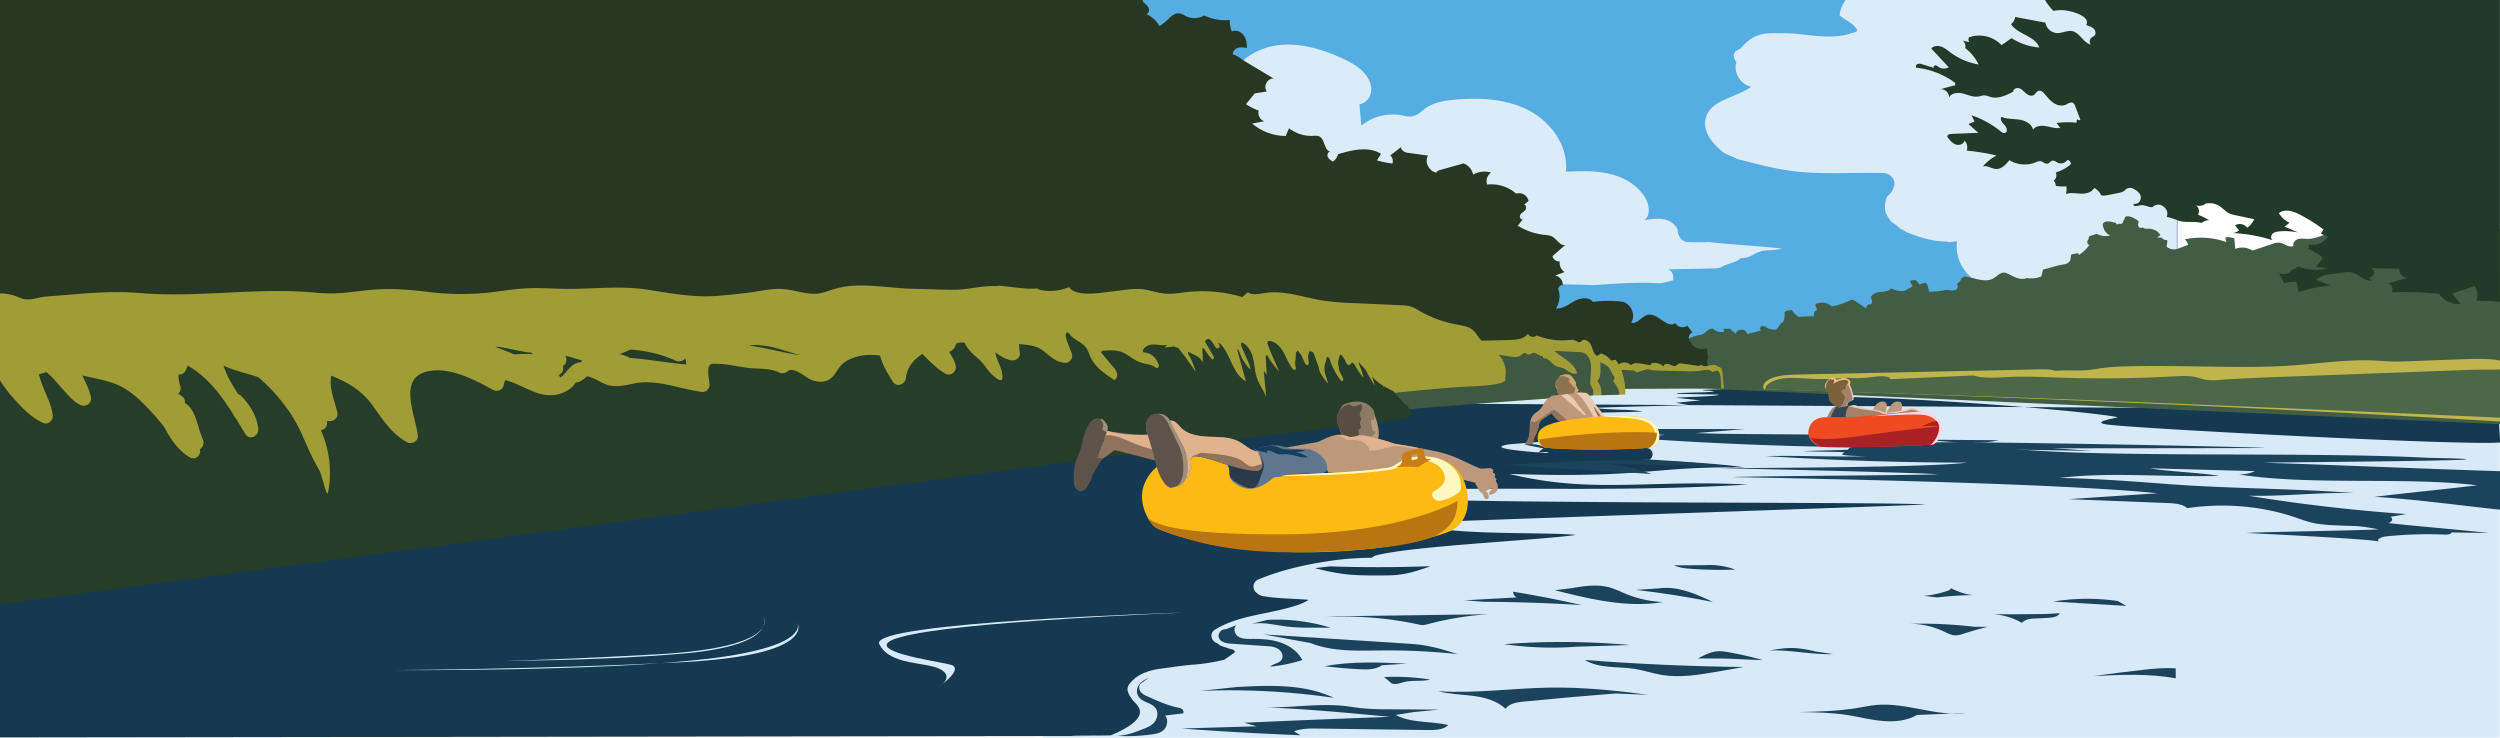 <?xml version="1.0" encoding="UTF-8"?>
<svg xmlns="http://www.w3.org/2000/svg" xmlns:xlink="http://www.w3.org/1999/xlink" width="2000" height="590" viewBox="0 0 2000 590">
  <defs>
    <clipPath id="clip-path">
      <rect id="Rectangle_69" data-name="Rectangle 69" width="2000" height="590" transform="translate(7082 -2862)" fill="#fff" stroke="#707070" stroke-width="1"></rect>
    </clipPath>
  </defs>
  <g id="Mask_Group_8" data-name="Mask Group 8" transform="translate(-7082 2862)" clip-path="url(#clip-path)">
    <g id="Jerky-River-Extended" transform="translate(7080.366 -2863.634)">
      <rect id="Rectangle_67" data-name="Rectangle 67" width="1165.667" height="390.685" transform="translate(835.741 311.999)" fill="#d8eaf8"></rect>
      <path id="Path_616" data-name="Path 616" d="M-.48,469.209V195.319l1999.283,11.8,1.634,26.082c-30.086,2.5-280.459-10.655-310.414-13.956-22.65-1.781,6.079-6,4.331-6.324-27.373-5.1-154.937-15.541-227.757-16.326,2.468-1.209,8.563-1.585,11.047-2.778,2.157-1.062-64.077-5.589-115.553-2.582,1.977.784,7.386.294,9.364,1.095-3.71,1.242-32.1.735-29.464,1.945l33.485.637c-1.569,1.52-23.01,1.683-34.514,2.517l19.79,2.092-19.757,1.928,9.74,1.83c-27.732.931-45.545,1.095-75.3,2.206,13.4,2.059,25.8.833,39.2,2.893-19.839,1.062-45.528.441-65.727,2.925-.2.033-.245.229-.065.311,3.3,1.487,25,4.608,0,8.416-18.221,2.778,7.566,7.354,11.537,6.177,1.209,5.654-41.966,7.256-53.471,8.579-40.021,6.749,149.12,11.6,188.928,18.385-75.254-.981-79.16,8.89-188.128,5.18,66.087,16.1,110.1,4.494,190.84,8.481-129.019,7.959-240.618-1.863-314.418,8.759,32.455,7.5,423.14,4.641,456.87,7.239-45.169,1.994-376.043,12.91-408.58,14.61,20.983,10.72,103.608,7.06,128.594,9.707-27.209,4.151-135.507,9-161.311,16.832l-2.108,1.454a238.67,238.67,0,0,0-38.175,3.252c-17.992,2.86-35.919,7.288-52.147,13.956a6.21,6.21,0,0,0-1.356,11.08,8.387,8.387,0,0,0,5,2.435c11.717,1.994,23.794,1.879,35.642,2.86a1.945,1.945,0,0,1,.311.327,41.84,41.84,0,0,1-8.923,4.036c-21.947,7.354-46.705,7.681-65.939,19.741-4.135,2.6-3.056,8.874,1.781,10.573.2.065.425.147.621.212a7.343,7.343,0,0,0,3.268,2.173c2.876,1.062,5.8,1.977,8.792,2.794,1.046.588,1.765,1.291,1.8,2.173l-8.6,5.948a150.672,150.672,0,0,1-24.2,3.906c-7.746.49-19.316,2.321-27,3.317-7.534.964-15.868,3.611-20.885,8.236-5.883,5.426-7.6,8.236-1.193,16.783,3.039,4.069,18.286,12.976-17.159,28.157-1.079.458-30.51.065-31.654.637Z" transform="translate(1.347 122.416)" fill="#143951"></path>
      <rect id="Rectangle_68" data-name="Rectangle 68" width="907.285" height="282.355" transform="translate(836.476 0.016)" fill="#55ade1"></rect>
      <path id="Path_617" data-name="Path 617" d="M948.547-1.074a25.777,25.777,0,0,0-6.308,13.825c3.579,3.121,8.726,5.442,11.668,8.514,4.527,4.723,2.451,4.445-3.791,6.341-17.339,5.262-35.805-.7-53.422-.507-10.541.114-21.931-1.977-33.386,12.109-.9.474-1.814.964-2.68,1.471-.654.376-1.275.784-1.912,1.193-.261.523-.572,1.258-.2.31a11.13,11.13,0,0,1-.833,1.716,10.013,10.013,0,0,0,2.092,6.439c-2.631,8.22,3.334,18.074,11.848,19.529-12.093,9.07-32.161,10.279-36.328,24.807-3.056,10.671,5.393,21.114,14.2,27.863a.992.992,0,0,0,.163.114,38.852,38.852,0,0,0,4.821,2.386,60.544,60.544,0,0,1,6.406,2.827c13.368,3.415,26.686,7.011,40.348,9.053,25.085,3.775,51.036,1.34,76.3,2.059,5.393.147,9.969,5.376,8.269,10.867a16.524,16.524,0,0,1-5.491,8.008,20.586,20.586,0,0,0-1.291,12.453c.588,1.177,1.16,2.37,1.814,3.53,0,.016.719,1.095.866,1.356.18.229,1.16,1.5,1.095,1.438.376.49.752.98,1.111,1.487a63.827,63.827,0,0,1,7.141,5.442c.817.441,1.667.784,2.484,1.226a13.657,13.657,0,0,1,2.124,1.405c10.067,4,20.28,7.419,31.327,7.6a8.955,8.955,0,0,1,2.909.507c2.173-.245,4.331-.507,6.455-.784-2.451,14.9,7.811,30.821,22.388,34.743h153.336L1212.3-1.09H948.547Z" transform="translate(530.983 1.09)" fill="#dcebf8"></path>
      <path id="Path_618" data-name="Path 618" d="M985.81,179.743h-.392c-5.393.147-10.8.2-16.211,0-5.131-.18-7.991-3.84-8.579-8.579a6.521,6.521,0,0,1-.033-1.373,14.853,14.853,0,0,0-9.462-7.893c-5.524-1.585-11.423-.654-17.094.294,4.8-3.971,3.889-11.717.9-17.192-5.7-10.41-16.881-16.947-28.419-19.741s-23.581-2.337-35.445-1.863c2.19-20.084-11.554-39.466-29.432-48.879S802.633,64.026,782.5,65.791c-8.2.719-16.7,2.01-23.451,6.717-3.514,2.451-6.635,5.867-10.851,6.635-2.974.539-5.981-.343-8.955-.882a39.514,39.514,0,0,0-31.818,8.367l-1.455-17.208c5-.539,8.841-5.36,9.364-10.361S713.619,49.073,710.4,45.2c-4.952-5.948-12.028-9.674-19.071-12.845C675.673,25.312,658.547,20.2,641.5,22.142,624.458,24.1,607.56,34.4,601.71,50.527L614.522,92,857.346,213.57c11.946,0,23.892.082,35.821.637,17.911-1.34,35.821-2.533,53.781-1.454,2.6-.556,5.2-1.193,7.779-1.928a9.741,9.741,0,0,1,2.059-.36c.866-3.824-.621-8.2-4.412-8.906l36.9-.735c2.5-.049,5.164-.147,7.191-1.618,2.026-1.454,15.443-4.821,13.531-6.422,10.344-.637,8.008-2.631,17.813-5.932,1.209-.409,15.067-.9,15.786-1.945-15.051-1.863-42.75-3.317-57.817-5.18Z" transform="translate(383.249 15.559)" fill="#dcebf8"></path>
      <path id="Path_619" data-name="Path 619" d="M1476.986,272.15,827.38,243.078q-.785-17.453-1.585-34.89a16.215,16.215,0,0,1,.1-3.334c3.023-2.713,7.452-3.579,11.112-4.265,3.889-.735,5.7-5.409,9.674-4.821h.049a9.743,9.743,0,0,0,9.07,2.337,6.714,6.714,0,0,1-.572-2.386,38.667,38.667,0,0,0,5.148-.065,16.945,16.945,0,0,0,4.592,3.987c1.144-4.363,8.351-4.02,9.135.441,3.677-.964,7.354-1.912,11.031-2.876-.98-.8-.768-2.337-.033-3.317a3.617,3.617,0,0,1,.409-.082,18.32,18.32,0,0,1,2.124-.1,1.439,1.439,0,0,0,.278-.033,12.5,12.5,0,0,0,9.364,2.7,23.28,23.28,0,0,0,3.775-5.18,2.012,2.012,0,0,0,1.863-1.177,11.377,11.377,0,0,0,1.046-4.478c.033-.6.033-1.209.049-1.814a9.3,9.3,0,0,1,.033-.948c0-.082.016-.294.033-.474v-.065c.163-.049.343-.082.507-.147a2.653,2.653,0,0,0,.932-.588,10.271,10.271,0,0,1,3.023-.556,2.078,2.078,0,0,0,.7-.147l.882.392a16.917,16.917,0,0,0,4.952,5.033l12.681-.539c-1.062-1.9.392-4.772,2.435-4.821-.572-1.356-1.144-2.713-1.7-4.053.131-.261.245-.539.36-.817a11.622,11.622,0,0,1,12.828,1.912,56.018,56.018,0,0,0,15.41-5.18h1.945c3.4,2.223,6.8,4.429,10.2,6.651a4.151,4.151,0,0,1,1.781-3.089,2.143,2.143,0,0,0,2.321-.572,2.761,2.761,0,0,0,.359-3.007c-.049-.1-.082-.212-.131-.311a9.864,9.864,0,0,1-.474-1.814v-.278a8.46,8.46,0,0,1,5-3.579c3.906-.817,8.514-.18,11.292-3.268a17.748,17.748,0,0,0,10.541,2.059c2.206-1.258,4.429-2.517,6.635-3.775a8.353,8.353,0,0,1-2.059-4.363,20,20,0,0,0,3.791-.768,9.75,9.75,0,0,1,3.464,3.808c1.569-.507,3.154-1.013,4.723-1.536a1.74,1.74,0,0,1,.18.147c.392.327.784.67,1.177,1a14.9,14.9,0,0,1,1.52,6.079,56.461,56.461,0,0,0,12.616-1.209,2.691,2.691,0,0,0,.507-.065,3.74,3.74,0,0,0,.556-.114h.147c.327-.016.67-.016,1,0,.359.016.735.049,1.095.1h.115a3.271,3.271,0,0,1,.392.065,9.626,9.626,0,0,0,4.674-.033,2.5,2.5,0,0,0,1.176-.866,2.534,2.534,0,0,0,.85-1.6,2.484,2.484,0,0,0-.817-2.19,5.838,5.838,0,0,0,1.487-1.487,2.813,2.813,0,0,0,.343-.114,4.883,4.883,0,0,0,1.7-2.844,5.378,5.378,0,0,1,1.062-.817,5.717,5.717,0,0,0,1.225-.964,28.585,28.585,0,0,1,5.54.931c4.919,1.128,10.688,3.089,15.7,1.585,5.327-1.6,7.779-7.713,13.629-4.87,3.693,1.8,7.109,3.889,10.769,4.216a2.832,2.832,0,0,0,.523.049,10.37,10.37,0,0,0,4.282-.752,8.092,8.092,0,0,1,1.078.294,1.993,1.993,0,0,0,1.34-.049,16.467,16.467,0,0,0,8.988-1.536,19.879,19.879,0,0,0,1.242-5.344c5.752-1.373,11.358-3.481,17.208-4.3a5.939,5.939,0,0,0,4.265-2.5c.2-.082.392-.147.588-.229-.082-.131-.18-.261-.261-.392a5.952,5.952,0,0,0,.556-2.451c.033-2.958.768-2.239,3.236-2.827.752-.18,1.471-.36,2.174-.588.441.474.882.931,1.291,1.438a32.334,32.334,0,0,0,8.269-8.008c-1.1.049-1.732-1.046-1.8-2.19.147-.6.311-1.226.507-1.863a1.413,1.413,0,0,1,.932-.523c-.18-.2-.36-.409-.539-.6.719-1.912.98-1.879,3.2-2.484a29.056,29.056,0,0,0,3.481-1.193,13.982,13.982,0,0,0,10.769,1.324c-3.5-1.34-5.883-5.295-5.932-9.266.1-.131.2-.245.294-.36a3.839,3.839,0,0,1,2.876-1.471c2.272-.327,4.772.539,7.207,1a7.506,7.506,0,0,1,.654,1.307,5.952,5.952,0,0,0,2.239-.621,2.125,2.125,0,0,0,.882.18,2.217,2.217,0,0,0,2.19-2.321,5.131,5.131,0,0,0,1.258-2.37c.654-3.236,7.958-.31,11.145,2.664-.147.735-.31,1.454-.425,2.19a2.878,2.878,0,0,0,.114,1.618,2.31,2.31,0,0,0,.932,1.177,2.219,2.219,0,0,0,2.582-.245,4.121,4.121,0,0,0,3.138,1.209c4.281-.36,8.825,1.111,11.014,5.2-.9.572-1.814,1.128-2.713,1.7a21.819,21.819,0,0,0,3.579.065,5.032,5.032,0,0,0,4.543,2.01,2.759,2.759,0,0,0,.212,1.454,26.5,26.5,0,0,0-.588,3.955,9.186,9.186,0,0,0,8.743,1.634c2.941-1.013,5.621-2.353,8.5-3.056a7.379,7.379,0,0,0-2.909-4.445,61.352,61.352,0,0,1,33.452,2.108l-.915-3.759a16.435,16.435,0,0,1,7.223.8c.261,2.811.523,5.622.8,8.432a14.95,14.95,0,0,1,13.711,1.356q8.138-2.721,16.293-5.458a12.162,12.162,0,0,1,5.131-.931c4,.425,7.926,4.625,11.374,2.533-.735-2.4,1.552-4.8,3.987-5.425s4.984-.065,7.5-.065c3.922,0,7.713-1.324,11.407-2.647q7.329-2.6,14.642-5.213h127.467l.931,156.212Z" transform="translate(525.336 68.856)" fill="#415e45"></path>
      <path id="Path_620" data-name="Path 620" d="M912.978-1.08c2.566,2.173-.114,1.847,2.451,4.02,1.438,1.209,2.941,2.517,3.546,4.3s-.114,4.167-1.945,4.657a21.09,21.09,0,0,1,10.443,9.38c6.112-2.6,9.952-11.162,16.489-9.969,1.879.343,3.481,1.5,5.2,2.321a15.22,15.22,0,0,0,14.217-.752,37.074,37.074,0,0,0,20.476,3.6,21.1,21.1,0,0,0,1.618,9.25c3.219-1.536,7.288.1,9.413,2.974s2.647,6.618,2.582,10.2c-2.353-.392-4.788-.768-7.076-.1s-4.331,2.745-4.151,5.131c3.334.931,7.664,4.461,10.639,6.243l22.111,13.237c-4.984-.686-8.792,6.537-5.425,10.263-3.268.523-6.52,1.062-9.789,1.585l-7.011,8.629a46.014,46.014,0,0,0,10.214,5.131,7.054,7.054,0,0,0,4.347,8.514c-3.2.621-6.406,1.226-9.609,1.847a41.909,41.909,0,0,0,26.85,9.936c.866-2.043,1.732-4.1,2.6-6.145a29.689,29.689,0,0,0,19.463,6.063,10.081,10.081,0,0,1,4.592.343c4.968,2.157,4,12.06,9.429,12.175-1.912-.229-3.17,2.3-2.517,4.1s2.418,2.942,4.069,3.922a9.275,9.275,0,0,0,4.216-5.9c11.358-3.366,24.366-6.537,34.4-.245-1.111,1.732-2.223,3.481-3.334,5.213a86.7,86.7,0,0,0,12.42,2.533,5.991,5.991,0,0,0-1.716-6.5c3.187-2.435,6.39-4.886,9.576-7.321-2.582,1.275.964,4.739,3.824,5.131,5.605.784,11.21,1.552,16.816,2.337-3.432,5.654,1.863,14.234,8.465,13.678.425.931-1.7.866-1.618-.163s1.258-1.52,2.239-1.8q9.634-2.745,19.283-5.475a11.775,11.775,0,0,1,7.648,8.955,18.542,18.542,0,0,1,14.43-1.6,8.418,8.418,0,0,0-3.17,9.576,30.267,30.267,0,0,1,23.271,7.256,7.739,7.739,0,0,1,9.9,5.85c-1.226,1.013-2.435,2.026-3.661,3.023,1.83,0,2.124,2.876.964,4.3s-3.04,2.206-3.971,3.775.392,4.38,2.043,3.579c-1.34,1.716-2.664,3.415-4,5.131a51.339,51.339,0,0,0,21.588,7.37,16.029,16.029,0,0,1,5.7,1.193c3.889,1.977,6.324,7.664,10.622,6.847l-10.181,8.955a5.46,5.46,0,0,0,5.8,4.167,8.639,8.639,0,0,0,3.955,8.5c-2.533.932-5.05,1.863-7.583,2.794a7.59,7.59,0,0,1,6.1,7.7c-2.3-.49-4.461,2.566-3.2,4.576a17.753,17.753,0,0,1-2.288,14.054c5.376.507,10.067-3.219,14.789-5.818s11.586-3.71,14.757.654a87.415,87.415,0,0,1,23.729-.147c6.913,1.52,10.753,10.769,6.945,16.734,4.854,1.536,8.351-5.246,13.335-6.308,7.91-1.683,15.394,11.374,21.947,6.618a6.622,6.622,0,0,0,9.593,2.075c1.389,1.847,2.762,3.693,4.151,5.556-2.974.6-4.02,5.246-1.585,7.076,1.683,5.017,8.318,7.615,12.975,5.1.392,2.958.768,5.9,1.16,8.857-2.811.409.833,6.684-.049,9.38L-.01,296.244V-1.08h913Z" transform="translate(1.645 1.096)" fill="#283721"></path>
      <path id="Path_621" data-name="Path 621" d="M877.96,197.994c-1.144-4.543-.735-10.606-1.88-15.149-.408-1.585-2.468-1.8-3.791-2.745-3.644-2.615-10.083,2.549-12.73-1.079-.556.376-1.127.752-1.683,1.111-4.625-.654-9.266-1.324-13.891-1.977a4.27,4.27,0,0,0-2.272.082c-.85.36-1.389,1.226-2.206,1.667-1.7.9-3.677-.343-5.458-1.079s-4.609-.261-4.543,1.667a11.547,11.547,0,0,0-9.56-2.6c-.359.556-.7,1.095-1.062,1.651l-7.893-1.324c-2.68-.458-5.916-.7-7.648,1.405a7.3,7.3,0,0,0-9.92-.637,3.149,3.149,0,0,0-2.843-.654q.956,10.05,1.912,20.1l85.468-.441Z" transform="translate(503.028 114.25)" fill="#a09d36"></path>
      <path id="Path_622" data-name="Path 622" d="M1453.057,177.073c-7.419-2.026-23.189-1.5-37.325-.964q-18.581.686-37.161,1.389c-3.906.147-7.828.294-11.734.2-4.347-.114-8.645-.507-12.959-.752-22.862-1.226-45.545,2.386-68.325,3.955-21.048,1.454-42.358,1.16-63.554.866-4.184-.065-8.367-.114-12.551-.18-18.074-.245-36.165-.507-54.223-.049a186.849,186.849,0,0,0-22.16,1.536c-3.334.474-6.6,1.111-9.985,1.454-8.6.85-17.551-.278-26.131.6-4.02-1.307-8.955-1.242-13.613-1.144q-37.529.809-75.042,1.6-57.924,1.226-115.848,2.468c-6.962.147-14.217.343-20.329,2.206s-10.639,5.932-8.416,9.609c0,0,298.55,8.449,589.387,25.836V177.09Z" transform="translate(549.037 113.159)" fill="#c0b44d"></path>
      <path id="Path_623" data-name="Path 623" d="M864.261,196.822c-.556-4.3,6.815-7.844,14.463-8.792s15.574-.049,23.385.327a172.238,172.238,0,0,0,27.569-.9,90.5,90.5,0,0,0,20.624-.637c5.262-.784,13.172-1.177,13.907,1.8l66.43-2.991c8.5,2.664,19.022,1.651,28.778,1.226,13.923-.621,27.9.131,41.835.572,29.677.964,59.484.621,89.063-1.013,6.047-.327,12.371-.7,18.009.539,2.925.637,5.524,1.7,8.547,2.19a49.256,49.256,0,0,0,11.5,0c15.7-1.144,31.524-1.732,47.326-2.321q17.992-.662,35.968-1.34,39.27-1.471,78.539-2.925l26.506-.981c3.889-.147,7.762-.294,11.652-.425,10.7-.392,23.712.082,24.022-.49v38.8s-275.034-12.469-403.007-16.734-185.1-5.9-185.1-5.9Z" transform="translate(549.737 116.354)" fill="#4d6849"></path>
      <path id="Path_624" data-name="Path 624" d="M875.489,195.888c-.278-8.89-.654-14.528-3.71-14.021a6.164,6.164,0,0,0-3.334,1.193c-1.863-2.7-5.932-1.879-9.168-1.291a57.259,57.259,0,0,1-11.717.507q-10.712-.245-21.424-.507a32.884,32.884,0,0,1-6.7-.621,11.715,11.715,0,0,0-2.468-.458,8.9,8.9,0,0,0-2.435.458c-2.337.686-4.674,1.356-7.011,2.043-.654-1.373-2.468-1.634-3.987-1.7-4.265-.18-8.53-.376-12.8-.556l5.671,15.378,79.046-.425Z" transform="translate(503.129 116.373)" fill="#3e5842"></path>
      <path id="Path_625" data-name="Path 625" d="M641.2,235.281c4-9.348,2.435-20.019,1.536-30.151-.6-6.831-.882-13.711-.817-20.558.016-2.223.18-4.69,1.8-6.21,1.275-1.193,3.138-1.471,4.886-1.683q25.4-3.211,50.807-6.406c1.765,2.958,6.177,2.255,9.462,1.16l14.168-4.706c1.242-.409,2.713-.784,3.759,0a13.8,13.8,0,0,0,13.858,1.651c-.033.686-1.128-.36-.523-.686s1.291.261,1.749.768,1.242,1.03,1.781.572c3.726-3.121,9.184,1.487,14.021,1a6.743,6.743,0,0,0,4.952-3.056c.981,1.912,3.579,2.124,5.736,2.075l32.03-.784c5.556-.131,11.848-.6,15.378-4.9a4.393,4.393,0,0,0,6.913,1.193,53.483,53.483,0,0,0,26.327,3.677,8.282,8.282,0,0,1,3.53.065c2.026.67,4.527,2.827,5.72,1.062,1.912-2.844,6.537-.278,7.893,2.876s1.9,7.19,4.968,8.727c.98-.67,1.977-1.34,2.958-1.994a17.065,17.065,0,0,1,8.269,5.769l3.285-.752c5.638,6.275,8.547,19.5,7.811,27.912l-56.2,1.5s-83.344,3.04-135.866,13.319-60.171,8.563-60.171,8.563Z" transform="translate(408.293 105.382)" fill="#a09d36"></path>
      <path id="Path_626" data-name="Path 626" d="M799.374,203.2c.376-4-2.582-7.926-4.952-11.162a3.485,3.485,0,0,0,1.291-2.664c-.131-.932-.981-1.569-1.536-2.321a16.06,16.06,0,0,1-1.454-3.187c-1.52-3.334-4.984-5.36-8.449-6.569.049,1.5.114,3.007.163,4.51.131,3.644.114,7.762-2.468,10.344a16.074,16.074,0,0,1,3.089,11.407l14.315-.376Z" transform="translate(497.568 114.223)" fill="#3e5842"></path>
      <path id="Path_627" data-name="Path 627" d="M689.552,219.137c-2.272.2-1.5-4.184-1.863-6.439-1.078-6.945-6.8-12.322-8.694-19.087-1.405-5.033-.85-11.1-4.625-14.724,1.847-1.651,4.69-.9,7.109-.409s5.687.114,6.308-2.272a13.5,13.5,0,0,1,.376-2.157c.572-1.258,2.255-1.52,3.628-1.307,4.085.654,7.256,3.775,10.671,6.128s8.187,3.971,11.537,1.536a14.736,14.736,0,0,1,2.092-1.552c1.683-.784,3.661,0,5.507-.18s3.579-2.729,2.01-3.726c1.389-.964,2.795-1.945,4.183-2.909,8.4,3.53,18.6.425,26.768,4.461,1.765.866,3.383,2.059,5.278,2.566s4.249.114,5.246-1.585a9.448,9.448,0,0,0,9.184,1.144l-3.873-4.02c3.219.507,6.455,1.013,9.674,1.5,3.072.474,6.5.882,9.021-.948,1.03-.752,2.043-1.912,3.317-1.7.882.147,1.536.964,2.419,1.144,1.275.261,2.386-.882,3.644-1.193,2.974-.735,5.687,3.219,8.628,2.386-.556.065-.637.932-.229,1.324a2.875,2.875,0,0,0,1.569.539c3.824.784,5.85,5.229,9.494,6.618,1.373.523,2.876.572,4.265,1.013,2.075.67,3.742,2.157,5.605,3.285s4.216,1.9,6.177.964c-2.141-8.4-11.832-11.946-18.172-17.862l19.136.981a13.962,13.962,0,0,1,4.282.67c2.762,1.046,4.608,3.775,5.36,6.635a28.4,28.4,0,0,1,.409,8.808c-.147,2.37-.278,4.739-.425,7.109a7.148,7.148,0,0,0,.213,2.827c.229.654.654,1.209.948,1.847.882,1.9,2.092,5.36.539,6.749,0,0-84.5,5.8-156.751,11.8Z" transform="translate(429.329 110.659)" fill="#3e5842"></path>
      <path id="Path_628" data-name="Path 628" d="M1204.209,213.807c2.108-7.811-1.144-16.228-8.661-22.339-3.464-2.827-7.8-5.18-10.671-8.3-2.974-3.219-4.429-7.272-8.906-9.56-2.762-1.405-6.275-1.928-9.609-2.549a96.644,96.644,0,0,1-30.347-10.933c-2.68-1.552-5.328-3.285-8.694-4.036a34.1,34.1,0,0,0-5.834-.6l-38.992-1.765a211.733,211.733,0,0,1-23.761-1.961c-15.574-2.484-30.968-8.5-46.558-6.079-4.69.735-10.606,1.961-13.58-.621-1.52,1.275-3.023,2.549-4.543,3.824a113.257,113.257,0,0,0-44.907-3.906c-5.524.621-11.08,1.667-16.652,1.226-6.651-.523-12.632-3.1-19.283-3.677a64.58,64.58,0,0,0-13.4.7q-9.584,1.177-19.185,2.337c-9.266,1.128-21.506,1.242-25.085-4.657a38.893,38.893,0,0,1-22.732,2.386c-1.062-.212-2.272-.6-2.386-1.34-5.524.654-11.292.033-16.865-.588l-14.217-1.618a6.361,6.361,0,0,1-2.647.409c-11.08-.49-21.767,2.876-32.831,2.909-11.047.033-22.192-.556-33.239-.752-12.354-.229-25.918-2.386-39.09-2.631-1.683,0-3.4,0-5.148.016a68.841,68.841,0,0,0-18.777,2.794c-5.8,1.8-10.426,3.987-16.734,3.791-7.534-.245-14.724-2.664-22.16-3.579-10.018-1.242-20.215,1.52-30.134,2.762-8.383,1.062-16.816,1.912-25.248,2.533-19.349,1.438-37.39-2.37-56.379-5.164-20.28-2.991-40.593-.556-61.021-.458-10.606.049-21.244-.9-31.85-.572-9.462.294-18.793,1.716-28.141,2.958-19.006,2.5-36.982,2.108-55.987-.278-17.486-2.206-33.272-2.7-50.725-.539-10.165,1.258-21.048,2.68-31.491,1.765a7.358,7.358,0,0,1-1.6.033c-48.209-5.213-96.319,4.069-144.4-.065-25.1-2.157-49.352,1-74.372,2.811-8.4.6-13.4,4.461-22.029.686A38.254,38.254,0,0,0-.4,145.972L.319,335.309c866.136-11.979,937.272-88.557,964.237-92.528s178.061-21.146,212.314-22.4c34.269-1.242,27.242-6.569,27.242-6.569Z" transform="translate(1.398 90.365)" fill="#a09d36"></path>
      <path id="Path_629" data-name="Path 629" d="M272.713,175.665c-.539-.425-1.062-.882-1.569-1.356-5.475.2-23.32-4.919-28.794-4.706,1.046.294,14.446,5.916,15.492,6.243A94.282,94.282,0,0,1,272.713,175.665Z" transform="translate(155.347 109.337)" fill="#263d2a"></path>
      <path id="Path_630" data-name="Path 630" d="M409.127,177.107c-9.821-1.863-19.48-6.341-29.285-7.6-2.4-.31-4.8-.556-7.223-.768q-3.04.27-6.079.637c12.158,1.291,23.925,4.87,35.968,6.815,2.092.343,4.331.67,6.6.915Z" transform="translate(234.107 108.794)" fill="#263d2a"></path>
      <path id="Path_631" data-name="Path 631" d="M311.671,177.8a1.681,1.681,0,0,1,.278.016c14.953.964,29.889,4.1,44.858,5.115-.261-1.634-.507-3.285-.817-4.919a6.4,6.4,0,0,1-7.7,1.945c-11.815-5.393-23.712-7.877-36.067-8.955-1.52.654-3.023,1.307-4.527,1.977-1.422.637-2.958,1.193-4.51,1.732a28.946,28.946,0,0,1,8.106,2.811,3.387,3.387,0,0,1,.392.278Z" transform="translate(193.931 110.228)" fill="#263d2a"></path>
      <path id="Path_632" data-name="Path 632" d="M291.339,179.224c.36-.425.735-.833,1.079-1.258-4.51-1.373-9.037-2.729-13.58-3.906,1.536,2.909.883,6.929-2.059,8.122.049.163.082.343.147.507a5.625,5.625,0,0,1-3.415,6.749c.441.686.882,1.373,1.307,2.075,5.524-4.1,8.253-11.668,16.538-12.305Z" transform="translate(175.108 112.168)" fill="#263d2a"></path>
      <path id="Path_633" data-name="Path 633" d="M1127.25,221.9a12.666,12.666,0,0,1-1.879-1.389,12.382,12.382,0,0,1-3.628-3.628c-1.16-1.291-2.386-2.533-3.628-3.759a15.627,15.627,0,0,1-2.549-3.366,80.106,80.106,0,0,1-7.877-4.134l.343,1.03c.229.637-.311-.1-1.226-1.6-.752-.474-1.5-.948-2.223-1.454a48.328,48.328,0,0,1-6.373-5.524c.768,2.222,1.5,4.445,2.206,6.684.507,1.618-4.135-5.981-7.485-12.4-1.7-1.912-3.4-3.824-5.213-5.654a.232.232,0,0,1-.033.1,1.366,1.366,0,0,1-.261.343,70.184,70.184,0,0,1,3.857,11.145c.539,2.141-5.736-6.945-7.419-10.7h-.016a1.28,1.28,0,0,1-.588-.311,1.863,1.863,0,0,1-.245-.261,2.468,2.468,0,0,0-1.585.311c-.016.065-.033.147-.049.212a1.84,1.84,0,0,1-1.095,1.16c0,.033-.033.065-.033.1l-.049-.049h0a1.737,1.737,0,0,1-1.667-.441,8.09,8.09,0,0,1-1.651-3.007c-.049-.147-.082-.294-.131-.441a28.605,28.605,0,0,1-2.255-3.464c-.311-.261-.621-.507-.915-.784-.082-.016-.147-.049-.229-.065h-.539a1.2,1.2,0,0,0-.229.065,54.547,54.547,0,0,0-1.454,5.327,2.377,2.377,0,0,1,0,.833,2.746,2.746,0,0,1-.147.523,29.682,29.682,0,0,1,.768,4.134,1.74,1.74,0,0,1,0,.915.346.346,0,0,1-.049.114h0a.252.252,0,0,0,.049.114.584.584,0,0,0,.065.147c.131.311.278.6.409.915.294.637.6,1.258.915,1.879.637,1.242,1.275,2.484,1.847,3.759a1.778,1.778,0,0,1-.621,2.353c-.719.474-4.706-5.278-5.736-7.681a47.161,47.161,0,0,1-4.461-10.639,1.59,1.59,0,0,1-.768-.686,1.784,1.784,0,0,0-.1-.18,3.872,3.872,0,0,1-1.062-.245c-.654,2.37-1.307,4.739-1.945,7.109v.278c0,.49-.082.964-.082,1.454a.819.819,0,0,1-.033.2c.049.752.1,1.5.114,2.255h0a7.259,7.259,0,0,1,.1.833.051.051,0,0,0,.016.033,18.055,18.055,0,0,1,.507,2.3,1.353,1.353,0,0,1,.359.67c.065.36.131.735.229,1.095a7.526,7.526,0,0,1,.441,1.144,6.69,6.69,0,0,1,.18,1c.1.311.2.6.311.915.016.049.016.1.033.147.065.1.115.212.18.311a1.79,1.79,0,0,1,.18,1.324c-.1.441-5.85-7.468-6.226-8.841-.261-.964-.6-1.9-.817-2.876-.1-.474-.2-.964-.294-1.438l-3.889-10.737a1.323,1.323,0,0,1-.409-.441c-.114-.163-.229-.343-.343-.507l-.033-.033a.681.681,0,0,1-.1-.131c-.343-.1-.7-.2-1.046-.311h0a2.543,2.543,0,0,1-1.16-.229c-.147.065-.294.131-.458.2a33.52,33.52,0,0,0-.98,3.546c.065.572.1,1.16.114,1.732,0,.294.033.588.049.882.213,1.03.311,2.075.425,3.121a1.7,1.7,0,0,1-1.487,1.683c-.85.114-2.19-2.615-2.271-3.334a1.071,1.071,0,0,1-.2-.278,31.316,31.316,0,0,1-2.141-4.559c-.817-1.128-1.667-2.223-2.582-3.268-.163,0-.311-.033-.474-.033-.065.1-.131.212-.2.31a7.965,7.965,0,0,1-1,1.226,50.15,50.15,0,0,1-.6,7.664,16.839,16.839,0,0,0,.065,1.814,4.29,4.29,0,0,0,.18.654.327.327,0,0,0-.065-.131,1.789,1.789,0,0,1,.147,1.046c.1.261.2.523.278.784a1.7,1.7,0,0,1-1,2.026c-.752.311-3.121-2.794-3.5-3.873-2.353-3.6-3.84-7.86-6.079-11.6-2.353-3.955-6.488-7.566-10.8-7.893a2.216,2.216,0,0,1-.719.18h-.065a.862.862,0,0,0-.2.049l-.033.033c-.033.065-.082.131-.114.2a3.874,3.874,0,0,0-.147.588,7.858,7.858,0,0,0-.016,1.242c2.615,7.321,5.867,14.332,9.037,21.424.9,2.01-7.109-7.419-9.053-12.044a4.167,4.167,0,0,0-.458-.261c-.049,0-.1-.033-.147-.033h-.065a.208.208,0,0,0-.1.016c-.049.033-.114.065-.163.1a3.883,3.883,0,0,0-.359.376c-.049.082-.1.18-.147.261l.833,15.1c-.572-.948-1.193-1.879-1.847-2.778-.033,0-.049.016-.082.033a2.19,2.19,0,0,0-.441.114q.981,10.32,1.945,20.656c-1.618-5.017-5.262-9.772-7.158-14.838-2.157-5.72-2.075-12.028-3.726-17.911-1.275-4.543-4.151-9.1-8.187-11.1a2.137,2.137,0,0,1-.752.2h-.065a.3.3,0,0,0-.114.033l.049.2a1.717,1.717,0,0,1-.18,1.324.987.987,0,0,1-.147.212.124.124,0,0,0,.033.065c.033.049.082.1.114.147a1.333,1.333,0,0,1,.2.556c1.209,2.7,2.386,5.409,3.562,8.122,1.438,3.317,3.056,6.553,3.759,10.116.425,2.157-5.687-5.883-7.092-9.233-.915-2.19-1.879-4.347-2.844-6.5-.049-.065-.114-.1-.163-.18.065.082.114.163.18.245a3.46,3.46,0,0,0-.245-.245.878.878,0,0,0-.114.212,3.659,3.659,0,0,0-.131.392,1.925,1.925,0,0,1-.114.327c.1.392.2.784.294,1.16l6.569,23.63C986.563,195.97,985.517,180.69,977.019,172a4.673,4.673,0,0,0-1.34-.931.754.754,0,0,0-.114.114,2.186,2.186,0,0,0-.213.376c0,.033-.033.049-.033.082.245.376.507.752.752,1.128A1.721,1.721,0,1,1,973.1,174.5c-1.258-1.9-2.533-3.775-3.808-5.654a1.34,1.34,0,0,1-.523-.2,5.74,5.74,0,0,0-1.226-.719l-.294-.1a4.04,4.04,0,0,0-1.471.621,6.055,6.055,0,0,0-1.062.981,5.084,5.084,0,0,0,.049.7,2.191,2.191,0,0,0,.082.311c2.255,3.791,4.38,7.664,6.651,11.456a1.747,1.747,0,0,1-.621,2.353c-.8.474-5.524-6.063-7.109-8.792h-.082a1.242,1.242,0,0,1-.425-.1c-.049,0-.082-.033-.131-.033h-.1a4.591,4.591,0,0,0-.507.163c-.033.539-.049,1.079-.033,1.6.082,3.2.735,6.471,0,9.576-1.226-4.608-6.782-6.112-11.243-8.383a.82.82,0,0,0-.2.033v.523a1.794,1.794,0,0,1-.131.654c3.007,4.053,7.06,15.852,5.818,14.038-4.3-6.308-8.759-12.5-13.5-18.466-.523-.147-1.062-.278-1.585-.441a8.306,8.306,0,0,1-1.765-.752,43.046,43.046,0,0,1-7.534.67l2.026-1.7a1.29,1.29,0,0,0-.18-.131c-.033-.033-.082-.065-.114-.1-3.546.768-7.288-.294-10.965-.278-3.6.033-7.762,2.043-8.334,5.376a.882.882,0,0,1,.229.261c.131.261.343.474.49.735a12.247,12.247,0,0,1,11.292,8.318,1.248,1.248,0,0,1,.409.474,5.01,5.01,0,0,1,.278.784c.016.082.049.163.065.261a1.681,1.681,0,0,1-.1,1.879,1.865,1.865,0,0,1-.9.621,1.707,1.707,0,0,1-1.324-.18c-.507-.376-1.046-.752-1.585-1.079l-.343-.2a11.783,11.783,0,0,1-1.585-.621c-.131-.065-.261-.131-.376-.2-.245-.065-.507-.114-.752-.163a10.678,10.678,0,0,1-1.6-.49,29.644,29.644,0,0,1-10.524-3.563c-3.252-1.863-6.161-4.347-9.609-5.818-5.017-2.124-10.639-1.879-16.113-1.324-.033,0-.065.033-.1.049l-.147.049a4.509,4.509,0,0,0-.474.278l-.163.163c-.049.082-.1.163-.147.261a3.688,3.688,0,0,0-.147.572v.033q4.829,5.785,9.642,11.554a13,13,0,0,1,3.105,5.229c.441,1.994-.392,4.445-2.32,5.131-7.5-4.952-15.378-10.328-19.071-18.532-1.128-2.5-1.847-5.229-3.481-7.436-3.579-4.788-11.014-6.455-13.58-11.488a1.984,1.984,0,0,1-.523-.18c-.31-.18-.637-.343-.964-.507a6.061,6.061,0,0,1-.458.458c-2.86,2.386,4.053,14.087,4.461,18.27.278,2.86-2.843,6.014-5.72,5.72-7.37-.735-11.358-4.674-16.848-9.217-5.9-4.87-12.812-4.984-19.888-5.85a47.4,47.4,0,0,0,.6,7.485c.409,3.955-3.971,6.177-7.239,5.524a25.456,25.456,0,0,1-8.563-3.71c-1.226-.768-2.37-1.683-3.628-2.386a3.205,3.205,0,0,1-.343-.2,1.5,1.5,0,0,1,.147.376c1.438,6.962,5.867,12.5,5.671,19.921-.163,5.916-9.887-3.464-13.041-8.057-6.488-9.429-9.919-8.334-16.211-17.878a4.876,4.876,0,0,1-.7-1.961,10.785,10.785,0,0,0-6.537.327h-.033c-.114.147-.294.343-.523.588-.588.654-.686,1.83-1.16,2.566A8.864,8.864,0,0,1,760,178.223c1.977,3.481,4.249,6.847,5.164,10.884,1.095,4.788-3.955,9.053-8.4,6.455-7.043-4.1-12.534-10.067-18.287-15.688-6.978,4.543-12.175,10.557-13.09,19.12-.588,5.458-7.468,8.024-10.655,2.893-4.036-6.488-8.2-13.335-10.067-20.689-6.88-.882-13.711-.817-20.607,1.536-5.327,1.814-9.266,4.118-12.518,8.727-1.732,2.435-3.187,5.164-5.393,7.223-4.576,4.249-10.884,4.135-16.391,1.945-4.755-1.9-14.234-11.014-19.022-6.88a6.01,6.01,0,0,1-6.929.9c-7.566-3.677-16.881-2.615-25.068-3.661-7.958-1.013-15.884-3.023-23.924-3.2-4.412-.1-6.733-.621-7.419,3.6-.67,4.1.588,9.1.866,13.221.18,2.794-2.778,6.1-5.72,5.72-18.891-2.37-36.671-10.867-55.971-6.553-6.9,1.552-13.5,2.893-20.476.719-4.4-1.373-10.508-5.85-15.884-6.766a21.714,21.714,0,0,1-6.145,4.38,6.468,6.468,0,0,1-2.876.6,21.776,21.776,0,0,1-3.644,4.38,26.773,26.773,0,0,1-17.469,5.8c-12.861-.425-23.205-9.217-35.249-12.044a30.254,30.254,0,0,0-1.356,4.38c-.768,3.726-5.36,5.115-8.4,3.415-15.133-8.416-37.586-20.084-55.317-13.94-20.427,7.092-6.079,36.116-4.886,50.84.36,4.527-5.066,6.847-8.612,4.935-12.191-6.6-19.234-17.731-27.046-28.729-8.89-12.5-20.1-18.973-33.583-24.513-1.961,9.593,2.582,19.9,4.854,29.121a5.8,5.8,0,0,1-5.524,7.239c-3.1.131-2.517-.981-2.647,1.716a5.793,5.793,0,0,1-5,5.605,82.827,82.827,0,0,1,5.72,49.843c-.948,4.952-4.706-13.874-7.027-17.894-13.384-23.222-13.041-33.73-30.085-55.072a138.249,138.249,0,0,0-18.548-19.2c-9.331-3.35-19.12-5.213-27.961-9.348,2.451,8.057,7.141,15.41,11.652,22.764a5.483,5.483,0,0,1,2.615,1.569c7.043,7.338,12.142,15.574,13.564,25.771.85,6.1-6.847,10.344-10.459,4.412-2.631-4.347-5.295-8.792-8.04-13.221a5.148,5.148,0,0,1-1.258-1.667c-.311-.621-.637-1.242-.964-1.863-9.495-14.9-20.346-29.121-35.691-37.733-.425.9-.85,1.847-1.242,2.893-.915,2.386-2.794,4.2-5.507,4.2h-.67a28.076,28.076,0,0,0,1.536,9.495,5.7,5.7,0,0,1-1.814,5.818c.964.637,1.945,1.275,2.909,1.928a5.638,5.638,0,0,1,2.517,5.442,18.453,18.453,0,0,1,5.36,5.426c4.592,7.092,5.458,16.146,9.053,23.728a6.476,6.476,0,0,1-2.386,7.877c1.079,4.461-3.415,9.348-8.236,6.455-8.857-5.311-15.3-14.365-20.329-24.235a216.4,216.4,0,0,0-19.038-21c-7.4-6.962-15.182-12.289-24.987-15.116-7.092-2.043-14.365-3.448-21.571-5.05,2.7,5.524,5.556,10.965,6.913,17.094,1.128,5.1-3.873,8.579-8.4,6.455-6.128-2.876-10.867-9.135-15.394-13.972-2.517-2.7-7.256-8.874-11.881-12.289-1.961.621-3.922,1.209-5.916,1.765v.065a84.5,84.5,0,0,0,4.02,11.7c2.729,6.945,6.618,14.168,7.076,21.751.212,3.4-3.873,6.913-7.239,5.524-8.972-3.726-16.227-11.08-22.634-18.2A107.7,107.7,0,0,1,.379,200.595L-1.01,380.356l1032.431-137.4s81.252-8.465,96.107-12.158c2.337-.588,1.062-5.916-.441-8.808Z" transform="translate(1.01 104.9)" fill="#263d2a"></path>
      <path id="Path_634" data-name="Path 634" d="M1146.847-1.074h-106.6a47.092,47.092,0,0,0,7.7,10.328,34.5,34.5,0,0,1,7.681-.6c5.671.425,18.4,3.644,19.136,9.282a3.951,3.951,0,0,1-.637,2.6l.735.294c1.912.7,3.955,1.34,5.377,2.794s1.928,4.069.458,5.475a19.542,19.542,0,0,1-2.075,1.34,4.217,4.217,0,0,0-.866,5.7c-5.981-1.389-8.645-9.348-14.626-10.655-4.037-.882-8.073,1.634-12.208,1.536a10.078,10.078,0,0,1-9.413-8.351l-24.186-4.559a8.009,8.009,0,0,1-3.35,5.687c5.442,8.383,19.267,9.348,22.666,18.744a48.38,48.38,0,0,1-22.176-7.468c-2.664,1.863-5.344,3.726-8.008,5.573a24.719,24.719,0,0,0-26.033-6.259,3.577,3.577,0,0,0,.245,3.889c-1.781-.409-3.563-.833-5.344-1.242a5.614,5.614,0,0,1,2.059,5.948,37.55,37.55,0,0,1,10.7,13.172,52.754,52.754,0,0,1-22.47-9.576c-2.337-1.732-4.592-3.693-7.337-4.69s-6.177-.752-8.089,1.438q6.986,7.5,13.989,15a7.6,7.6,0,0,1-8.007-.147c-.85-.556-1.667-1.324-2.68-1.34s-1.928,1.405-1.111,2.01c-3.1-.948-6.226-1.9-9.331-2.843a5.835,5.835,0,0,0-3.71-.294c-1.177.441-1.961,2.092-1.095,3.023a63.713,63.713,0,0,1,31.278,12.24,1.555,1.555,0,0,0,0,1.732q-6.251,1.5-12.4,3.383c3.742-.882,7.8,2.827,7.207,6.651,1.781-3.84,7.092-4.4,11.194-3.366s8.171,3.072,12.354,2.4c1.732-.278,3.4-1.013,5.148-.931a19.58,19.58,0,0,1,4.445,1.242c6.177,1.847,12.632-1.226,18.319-4.216-.1-2.223,2.876-3.415,4.968-2.664s3.546,2.6,5.246,4.036,4.151,2.517,6.079,1.405c1.552-.882,2.288-2.974,4-3.464,1.847-.539,3.579,1.03,4.821,2.5,2.19,2.566,4.314,5.278,7.109,7.174s6.488,2.843,9.609,1.52c1.994-.85,4.151-2.566,6.014-1.487a4.853,4.853,0,0,1,1.781,2.664c1.373,3.644,2.745,7.3,4.118,10.949a1.761,1.761,0,0,1-2.337-.654,3.756,3.756,0,0,0-.686,2.876,64.976,64.976,0,0,0-16.031.229c.948,1.307,1.9,2.6,2.844,3.906-3.742.654-7.5-.719-11.26-1.389-3.742-.654-8.2-.327-10.475,2.745-1.062-4.706-6.243-7.256-11.014-7.975s-9.789-.327-14.25-2.173c-1.471,2.043.735,4.641,2.5,6.455,1.765,1.8,2.876,5.458.49,6.308-1.356.49-2.745-.507-3.857-1.422A73.825,73.825,0,0,0,982.4,92.794c.8,1.651,1.618,3.3,2.419,4.935-1.618.7-3.219,1.405-4.837,2.108l7.893,6.962-21.653.882c-1.422.065-3.318.637-3.154,2.043a2.688,2.688,0,0,0,.637,1.226c1.732,2.19,3.693,4.412,6.373,5.246s6.161-.425,6.749-3.17a7.981,7.981,0,0,1,1.749,8.04,168,168,0,0,1,23.827,3.889,36.865,36.865,0,0,0-11,8.825c3.383-1.275,6.847,1.7,10.459,1.945,4.494.294,8.04-3.563,10.835-7.092a23.3,23.3,0,0,0,21.032,1.781,7.392,7.392,0,0,1,3.759-.948c2.026.261,3.677,2.4,5.671,1.994,1.634-.343,2.615-2.288,4.265-2.451,1.307-.131,2.4.9,3.546,1.536a6.429,6.429,0,0,0,8.187-2.059,3.189,3.189,0,0,1,2.647,3.464,33.348,33.348,0,0,1-12.044,6.569,5.343,5.343,0,0,1-1.569,6.569,6.1,6.1,0,0,1,1.618,4.151,35.773,35.773,0,0,0,8.563.392,18.2,18.2,0,0,1-.392,6.1c3.84-1.307,8.008-.392,12.06-.261s8.743-.981,10.492-4.641a13.262,13.262,0,0,1,5.573,5.834c1.879.948,6.308-.278,8.236-.621,1.569-.278,3.138-.6,4.706-.931a.736.736,0,0,0,.18-.049,1.3,1.3,0,0,0,.245-.049c.883-.2,1.748-.392,2.631-.588a7.766,7.766,0,0,0,3.481-2.108,5.285,5.285,0,0,1,6.243-.8,15.538,15.538,0,0,1,4.592,3.35c2.451,2.647,1.716,7.811-2.272,8.612-.85.163-1.683.327-2.5.523a1.754,1.754,0,0,0,.163.2c1.863,1.945.359,1.111,2.419,1.111,1.863,0,3.5-.85,5.507-.6a36.974,36.974,0,0,1,4.38,1.209c4.478,1.128,2.157-.392,6.341-1.471,2.942-.768,5.524.866,7.288,3.1a6.192,6.192,0,0,1,.833,6.275c.065.082.131.163.2.261a46.666,46.666,0,0,1,7.893,2.468c6.177,2.811,13.253.556,19.79,2.386a9.222,9.222,0,0,1,6.03-2.157,46.1,46.1,0,0,0-8.857-4.4,5.985,5.985,0,0,0-1.683-7.6,8.227,8.227,0,0,0,7.779-1.34,14.618,14.618,0,0,1,11.194,2.043c2.615,1.732,4.657,4.3,7.468,5.7a21.657,21.657,0,0,0,5.164,1.552c5,1.046,10,2.108,15,3.154a17.311,17.311,0,0,1-5.605,6.9,7.277,7.277,0,0,0-9.707-1.961c1.046,1.324,2.092,2.631,3.138,3.955a8.4,8.4,0,0,1-5.687,2.157,125.184,125.184,0,0,1,32.814,5.85c-1.83-.85-1.8-3.71-.392-5.148s3.563-1.814,5.573-1.994a52.792,52.792,0,0,1,14.871.833c-3.579-1.569-7.158-3.121-10.737-4.69,1.34-1.013,2.664-2.043,4-3.056a18.771,18.771,0,0,1-8.481-7.648c4.559-3.84,11.488-1.585,16.783,1.16a136,136,0,0,1,18.859,11.881c-.7,1.111-1.405,2.222-2.124,3.35,1.9.735,3.791,1.487,5.687,2.223a14.645,14.645,0,0,1-15.623,6.357,1.927,1.927,0,0,1-.817,3.2,75.72,75.72,0,0,1,10.214,5.638c.735.474,1.536,1.095,1.569,1.977a3,3,0,0,1-.687,1.667c-1.307,1.847-2.6,3.693-3.906,5.556,3.089.343,6.161.686,9.25,1.046a38.434,38.434,0,0,1-24.1-1.6,7.246,7.246,0,0,1-4.772,2.778,7.5,7.5,0,0,1-10.246,2.484c1.34,2.778,2.664,5.54,4,8.318a32.976,32.976,0,0,1,9.871-1.209c.621,2.778,1.258,5.54,1.879,8.318a123.432,123.432,0,0,1,25.4-5.344l-11.423-4.412c3.481-3.415,8.678-4.216,13.515-4.854,2.566-.343,5.115-.67,7.681-1.013a21.011,21.011,0,0,1,6.782-.147c5.9,1.177,10.524,7.321,16.505,6.651-.866-.915-1.749-1.83-2.615-2.745a3.861,3.861,0,0,0,2.026-7.387q11.3.319,22.617.654a6.656,6.656,0,0,0,6.373,7.109q-7.746,2.255-15.508,4.51a5.181,5.181,0,0,1,3.17,7.109,262.88,262.88,0,0,1,37.782,1.291,18.509,18.509,0,0,0,17.045,8.008l-6.5-8.416q8.947-2.892,17.911-5.8a14.041,14.041,0,0,1,1.5,11.93,113.368,113.368,0,0,1,18.695.637V.544L1146.961-1.09Z" transform="translate(596.441 1.09)" fill="#223b28"></path>
      <path id="Path_635" data-name="Path 635" d="M1518.942,243.8c-51.3-1.487-142.338-5.393-193.651-6.88,3.971-.376,246.681-1.765,131.977-3.955-96.4-5.066-256.322.31-333.1-7.3,12.142-.458,191.184-.2,203.326-.637-32.275-1.275-226.515-5-261.291-4.429-8.073.131-28.925,1.013-36.524-.163-14.986-2.337-22.323-4.9-37.668-5.426-37.488-1.275-83.1-.523-120.587-1.8l39.4-3.236q-73.024-.024-146.047-.065l82.134,4.755a349.392,349.392,0,0,1-54.239.278c76.039,6.21,152.6,9.462,229.195,9.723-5.769,1.814-58.324,2.517-64.632,3.023,12.109.425,70.581,1.356,82.69,1.781-36.982,4.478-72.493,1.258-112.269,2.141q80.28,5.1,161.049,5.229c-29.546,3.955-170,4.167-200.139,4.51,14.773.049,161.883,3.5,176.525,4.788-9.674.752-154.545,1.5-164.219,2.272,75.941,1.405,264.984,5.18,340.075,12.943l-71.267,4.706q39.539,1.544,79.095,3.1c5.883.229,12.649.784,15.851,4.118,28.239-4.282,58.6-1.863,84.6,6.717,6.21,2.043,12.24,4.461,18.924,5.638a119.794,119.794,0,0,0,14.626,1.307c19.823,1.079,15.852-.294,35.037,3.236-11.815.931-94.048,2.026-105.863,2.958,4.363.147,102.709,4.886,105.944,6.864-1.9-1.863,2.419-3.742,5.736-4.1a311.451,311.451,0,0,1,46.705-1.5c2.321.1,5.376-.1,5.932-1.634s-4.592-1.144-2.827-.114c7.4.147,25.085.327,32.488.474-23.728-2.68-57.719-5.393-81.448-8.073,3.579.6,5.932-3.644,2.647-4.788,4.3-.768,8.58-1.536,12.877-2.288-42.521-2.974-84.765-7.877-126.323-14.659,28.157.654,56.657-2.827,84.814-2.157-49.875-3.791-100.094-3.448-149.953-7.239-28.566-2.173-57.18-4.347-85.909-4.821,39.515-4.9,81.285-.621,127.663-1.634-16.048-2.794-39.662-3.334-55.709-6.128q42.186,1.152,84.357,2.321a29.692,29.692,0,0,1-12.8,2.615c57.164,9.086,132.533,1.7,190.5,8.677-19.708,2.582-62.214,6.684-81.922,9.266,32.161,1.765,72.247,7.452,104.163,10.655V243.8Z" transform="translate(486.666 134.904)" fill="#1c435c"></path>
      <path id="Path_636" data-name="Path 636" d="M1056.839,294.833a168.685,168.685,0,0,0-51.689.425q29.17,1.74,58.324,3.464" transform="translate(639.106 187.629)" fill="#1c435c"></path>
      <path id="Path_637" data-name="Path 637" d="M1018.05,300.715q-21.032.27-42.08.245a52.179,52.179,0,0,1,22.633,6.9c2.745-3.187,7.485-3.464,11.685-3.612q5.074-.172,10.116-.539c3.2-.229,6.9-.817,8.514-3.6" transform="translate(620.6 192.108)" fill="#1c435c"></path>
      <path id="Path_638" data-name="Path 638" d="M952.478,295.214a303.03,303.03,0,0,1,30.3-1.879c-6.847.1-13.351-2.713-19.61-5.475.212.882-.817,1.5-1.667,1.814a81.455,81.455,0,0,1-19.708,4.347" transform="translate(598.924 184.339)" fill="#1c435c"></path>
      <path id="Path_639" data-name="Path 639" d="M986.677,307.726a370.986,370.986,0,0,0-51.657-2.419,65.409,65.409,0,0,1,26.85,6.063c3.089,1.438,6.193,3.138,9.593,3.187a20.876,20.876,0,0,0,6.569-1.373q9.487-3.04,19.153-5.458" transform="translate(594.63 195.342)" fill="#1c435c"></path>
      <path id="Path_640" data-name="Path 640" d="M658.779,302.25q60.914-.833,121.829-1.651a250.435,250.435,0,0,0-49.058,7.991,15.937,15.937,0,0,1-3.5.67,15.637,15.637,0,0,1-4.069-.539A278.178,278.178,0,0,0,647.16,303.1" transform="translate(412.073 192.418)" fill="#1c435c"></path>
      <path id="Path_641" data-name="Path 641" d="M732.2,297.649q39.221.221,78.376,2.615-27.283-6.2-54.892-10.7a5.485,5.485,0,0,0,2.876,4.592Q737.771,295.3,717,296.473" transform="translate(456.364 185.417)" fill="#1c435c"></path>
      <path id="Path_642" data-name="Path 642" d="M761.14,290.277c28.337,7.125,57.654,14.3,86.465,9.478a88.5,88.5,0,0,1-29.432-6.471c-4.461-1.83-8.808-4.02-13.449-5.295-9.87-2.7-20.346-1.013-30.445.686" transform="translate(484.357 183.523)" fill="#1c435c"></path>
      <path id="Path_643" data-name="Path 643" d="M800.84,289.315q31.058,3.554,61.74,9.74c-13.711-6.488-28.451-13.139-43.469-10.949" transform="translate(509.535 184.224)" fill="#1c435c"></path>
      <path id="Path_644" data-name="Path 644" d="M819.45,276.786c4.429,2.01,9.4,2.484,14.25,2.811a335.537,335.537,0,0,0,34.874.572,58.969,58.969,0,0,0-23.729-3.562" transform="translate(521.337 177.142)" fill="#1c435c"></path>
      <path id="Path_645" data-name="Path 645" d="M903.043,319.905a97.393,97.393,0,0,0-16.195-2.7c-6.945-.376-13.874.752-20.738,1.847,17.077-.49,34.057,3.53,51.134,2.974" transform="translate(550.928 202.905)" fill="#1c435c"></path>
      <path id="Path_646" data-name="Path 646" d="M883.112,325.874a254.175,254.175,0,0,0-27.879-6.422,37.01,37.01,0,0,0-7.7-.735c-5.818.245-11.178,3.04-16.326,5.769q11.2.049,22.389.114" transform="translate(528.795 203.898)" fill="#1c435c"></path>
      <path id="Path_647" data-name="Path 647" d="M1014.727,351.549c-24.072,3.138-48.061-8.678-72.231-6.406-4.87.458-9.674,1.487-14.512,2.3-15.7,2.647-31.687,3.007-47.6,3.366,12.926.163,25.918.327,38.681,2.3,9.478,1.471,18.809,3.922,28.353,4.788s19.594,0,27.912-4.788" transform="translate(559.978 220.482)" fill="#1c435c"></path>
      <path id="Path_648" data-name="Path 648" d="M1090.574,327.2c-8.645-.67-17.339.2-25.951,1.144q-19.9,2.206-39.743,5c21.947-1.079,44.139-2.157,65.743,1.814" transform="translate(651.618 209.139)" fill="#1c435c"></path>
      <path id="Path_649" data-name="Path 649" d="M1083.106,224.211q-27.749-.466-55.513-.948c-10.214-.18-20.46-.343-30.559-1.814-7.109-1.03-14.1-2.7-21.228-3.71-6.275-.9-12.616-1.275-18.94-1.618q-12.943-.686-25.886-1.062,38.828.294,77.673.572a78.042,78.042,0,0,1-20.329,1.928,141.059,141.059,0,0,0,38.959,2.582" transform="translate(592.068 138.17)" fill="#1c435c"></path>
      <path id="Path_650" data-name="Path 650" d="M920.939,230.961c-61.576-9.184-123.152-5.376-184.859-1.9l118.266,7.109c-15.067-5.8-31.278-8.122-47.408-8.906,26.131,1.651,55.481,1.454,81.66,2.3" transform="translate(468.465 144.624)" fill="#1c435c"></path>
      <path id="Path_651" data-name="Path 651" d="M902.937,328.605Q839.326,327.894,775.83,323c11.685,7.043,26.441,5,39.923,7.125,7.485,1.177,14.708,3.71,22.192,4.919,13.776,2.239,27.846-.049,41.623-2.321" transform="translate(493.674 206.624)" fill="#1c435c"></path>
      <path id="Path_652" data-name="Path 652" d="M872.351,342.31c-26.163-3.448-52.49-6.177-78.866-5.785-29.857.441-59.681,4.87-89.455,2.892,9.119,2.435,18.679,2.533,28.043,3.759s18.989,3.857,25.885,10.3c3.056-4.282,8.939-5.18,14.168-5.7q36.867-3.677,73.816-6.537" transform="translate(448.139 215.177)" fill="#1c435c"></path>
      <path id="Path_653" data-name="Path 653" d="M618.58,310.48q56.4,3.628,112.808,7.239c4.592.294,9.168.588,13.727,1.226,9.756,1.373,19.2,4.282,28.565,7.321a517.838,517.838,0,0,0-59.779-2.974c-19.48.163-39.645,1.307-57.752-5.883" transform="translate(393.948 198.684)" fill="#1c435c"></path>
      <path id="Path_654" data-name="Path 654" d="M837.212,316.625a616.814,616.814,0,0,0-100.862-.7,264.907,264.907,0,0,0,58.226,2.01" transform="translate(468.636 201.037)" fill="#1c435c"></path>
      <path id="Path_655" data-name="Path 655" d="M587.45,339.709a574.737,574.737,0,0,1,107.039,5.507c-23.81-11.227-51.346-10.05-77.64-8.645" transform="translate(374.205 214.673)" fill="#1c435c"></path>
      <path id="Path_656" data-name="Path 656" d="M714.291,325.124c-21.98-1-44.2-1.994-65.841,2.043q14.046,1.789,28.19,2.468c6.1.294,12.665.294,17.666-3.2" transform="translate(412.891 207.409)" fill="#1c435c"></path>
      <path id="Path_657" data-name="Path 657" d="M625.962,303.448a145.216,145.216,0,0,1,50.513,6.275c-5.164-.016-10.344-.049-15.508-.065a167.723,167.723,0,0,1-18.581-.768c-10.214-1.193-20.575-4.3-30.576-1.961" transform="translate(389.654 194.097)" fill="#1c435c"></path>
      <path id="Path_658" data-name="Path 658" d="M677.56,331.446a177.213,177.213,0,0,1,36.851,2.01c-6.586,1.765-13.694.294-20.346,1.879-3.481.833-7.125,2.484-10.443,1.16" transform="translate(431.352 211.84)" fill="#1c435c"></path>
      <path id="Path_659" data-name="Path 659" d="M784.274,348.711l-40.43-.278a207.871,207.871,0,0,1-21.9-.915c-4.02-.458-7.991-1.144-12.011-1.618-21.98-2.549-44.385,1.7-66.609.931,34.073,1.226,67.966,4.445,101.81,7.648q-58.267,2.108-116.5,4.723l9.9,2.843q-30.1.882-60.187,1.781,47.506,3.505,95.224,5.36l-5.115-3.04c5.589-2.386,12.387-2.37,18.842-2.288l88.148,1.177c5.981.082,13.073-.262,16.227-4.036-13.907-3.17-30.249-1.52-41.852-8.04,4.707-.752,9.413-1.52,14.119-2.272" transform="translate(368.434 220.624)" fill="#1c435c"></path>
      <path id="Path_660" data-name="Path 660" d="M610.977,305.93c-2.909,2.075-1.8,7.06,1.16,9.07s6.8,1.977,10.377,1.961c7.8-.065,15.721.294,23.14,2.745s14.315,7.239,17.878,14.185a128.8,128.8,0,0,1-25.689,5.295c2.484-2.6,7.109-2.549,9.086-5.556,1.814-2.762.2-6.7-2.549-8.547s-6.21-2.124-9.495-2.353l-28.32-1.961c-3.791-.261-8.351-1.046-9.74-4.592-1.291-3.252,1.863-7.321,5.328-6.9" transform="translate(379.963 195.799)" fill="#1c435c"></path>
      <path id="Path_661" data-name="Path 661" d="M572.218,331.79a19.88,19.88,0,0,0-6.52,4.1,9.5,9.5,0,0,0-2.631,7.877c.719,4.1,4.445,6.21,7.746,7.566s7.06,3.089,8.2,7.06c.948,3.317-.441,7.092-2.631,9.429s-5.05,3.5-7.828,4.608c-7.174,2.86-14.512,5.605-22.078,5.687A148.649,148.649,0,0,0,575,376.959c3.481-.474,7.158-1.193,9.772-4s3.383-8.432.654-11.063l14.561-1.765a2.956,2.956,0,0,0-.768-3.317,5.991,5.991,0,0,0-2.974-1.177c-8.808-1.8-17.208-5.622-25.559-9.413a10.987,10.987,0,0,1-4.919-3.513c-1.226-1.8-1.454-4.788.016-6.275" transform="translate(348.223 212.199)" fill="#1c435c"></path>
      <path id="Path_662" data-name="Path 662" d="M684.017,206.407a17.492,17.492,0,0,0-2.844-5.05c-2.86-3.285-7.5-4.543-11.864-4.445-4.233.1-8.661,1.454-11.39,4.69-2.549,3.04-3.236,7.288-2.729,11.227s2.092,7.632,3.661,11.276a5,5,0,0,0,1.128,1.83,4.71,4.71,0,0,0,1.52.817c5.262,2.043,19.055,7.223,23.843,2.255s.8-17.322-1.307-22.6Z" transform="translate(417.067 126.657)" fill="#be987b"></path>
      <path id="Path_663" data-name="Path 663" d="M684.185,211.385a3.767,3.767,0,0,0-2.386-.327,22.068,22.068,0,0,0,1.9,9.707l1.013-.8c1,.719.114,2.255-.784,3.089-1.422,1.34-2.958,2.729-4.87,3.121a11.443,11.443,0,0,1-2.991.049c-4.87-.392-9.723-.768-14.593-1.16a4.2,4.2,0,0,1-1.732-.392,4.046,4.046,0,0,1-1.487-1.912,47.306,47.306,0,0,1-3.121-8.71,15.348,15.348,0,0,1-.572-4.625c.18-2.647,1.471-5.066,2.729-7.4A9.179,9.179,0,0,1,659.525,199a8.287,8.287,0,0,1,2.745-1.209c4.3-1.242,8.923-1.83,13.221-.621a13.678,13.678,0,0,1,7.354,5.033c2.223,3.1,1.8,5.605,1.291,9.184Z" transform="translate(416.752 126.402)" fill="#8e7b65"></path>
      <path id="Path_664" data-name="Path 664" d="M786.206,239.941c-8.089-3.121-15.639-7.517-23.777-10.508-14.659-5.36-30.608-5.916-45.708-9.838-5.36-1.405-10.622-3.219-16.08-4.167s-8.759-3.791-18.646-.735h0c-10.687-4.053-14.708-1.389-26.278,3.873q-13.776,2.427-27.536,4.837c3.383.833,6.749,1.683,10.132,2.517,5.229,1.291,10.524,2.615,15.247,5.213s8.906,6.618,10.491,11.75c15.8.441,30.347,1.553,45.839-1.552,1.193-.245,4.952-1.716,5.687-2.68,1.454.752,1.977-1.651,3.285-2.631,5-3.693,10.557-3.759,16.767-3.906,2.141-.049,2.713,9.969,3.938,8.2,10.475,4.282,41,9.756,44.76,11.733" transform="translate(400.036 136.69)" fill="#be987b"></path>
      <path id="Path_665" data-name="Path 665" d="M759.424,232.179s8.612-8.906,25.183-8.579,32.324,8.106,34.874,30.968-14.005,28.827-14.005,28.827-36.442,15.9-109.981,16.9-120.26-16.227-125.555-19.872-14.25-18.891-9.609-33.125c4.641-14.25,19.545-24.366,34.122-24.366,28.615,0,34.122,17.371,96.744,14.74,62.606-2.631,68.244-5.475,68.244-5.475Z" transform="translate(356.188 143.161)" fill="#fdba12"></path>
      <path id="Path_666" data-name="Path 666" d="M809.512,245.07s-42.08,25.967-136.5,26.768-106.582-9.789-110.929-12.6c0,0,2.68,6.8,12.42,10.1,9.74,3.317,41.868,16.93,100.5,16.93s104.081-5.72,119.051-14.43,15.133-19.48,15.476-26.768Z" transform="translate(358.116 157.202)" fill="#b97511"></path>
      <path id="Path_667" data-name="Path 667" d="M643.689,230.512c-5.736-.245-10.1-5.017-15.149-7.779-7.207-3.938-15.852-3.742-24.055-4.036s-17.126-1.552-22.846-7.452a34.358,34.358,0,0,0-4.02-4.135c-1.552-1.144-3.71-1.765-5.409-.85,5.458,9.2,8.383,14.021,11.881,21.359,3.2,6.733,3.873,16.129,2.092,24.088,2.517-.392,3.775-4.036,2.01-5.883,1.373.229,2.239-1.585,1.977-2.958s-1.095-2.615-1.111-4.02c-.016-2.01,1.781-3.677,3.726-4.167a12.7,12.7,0,0,1,5.948.376c13.433,3.219,26.131,9.348,39.809,11.243,2.353.327,4.919.49,6.945-.768s3.464-8.743-1.814-15" transform="translate(364.54 132.31)" fill="#90735c"></path>
      <path id="Path_668" data-name="Path 668" d="M643.689,230.512c-5.736-.245-10.1-5.017-15.149-7.779-7.207-3.938-15.852-3.742-24.055-4.036s-17.126-1.552-22.846-7.452a34.358,34.358,0,0,0-4.02-4.135c-1.552-1.144-3.71-1.765-5.409-.85,5.458,9.2,8.383,14.021,11.881,21.359,3.2,6.733,3.873,16.129,2.092,24.088,2.517-.392,3.775-4.036,2.01-5.883,1.373.229,2.239-1.585,1.977-2.958s-1.095-2.615-1.111-4.02c-.016-2.01,1.781-4.821,3.726-5.311s3.938-2.043,5.948-1.912c33.926,2.141,30.478,7.125,38.109,10.426,3.056,1.307,5.131-.572,8.645-1.095,2.353-.36-.082-3.383-1.814-10.426" transform="translate(364.54 132.31)" fill="#e1b28e"></path>
      <path id="Path_669" data-name="Path 669" d="M673.347,197.815a19.524,19.524,0,0,1-4.38,1.389,4.965,4.965,0,0,1-4.657-1.454,14.274,14.274,0,0,0-6.635,4.02c-1.128,1.275-3.023,3.791-3.219,5.524a11.445,11.445,0,0,0,.2,3.6,26.82,26.82,0,0,1,.768,3.35,11.128,11.128,0,0,0,1.454,4.1c1.569,3.056,3.71,6.439,7.109,6.831a10.812,10.812,0,0,0,3.808-.49,8.82,8.82,0,0,0,3.072-1.209,3,3,0,0,0,1.34-2.844c-.2-.948-.9-2.173-.082-2.7a4.987,4.987,0,0,1,.833-.278,1.744,1.744,0,0,0,.7-2.059,16.325,16.325,0,0,1-.7-2.255c-.147-1.275.7-2.272.817-3.481.114-1.307-.327-1.552-.637-2.615-.425-1.454-.833-1.03.033-2.893a18.218,18.218,0,0,0,1.438-2.811c.507-1.879-.114-3.023-1.242-3.71Z" transform="translate(416.658 127.192)" fill="#584d42"></path>
      <path id="Path_670" data-name="Path 670" d="M581.544,210.605s-2.893-9.821-12.747-7.909c-7.86,1.52-8.122,9.135-7.615,12.175S566.509,229.578,569.3,241s7.19,20.8,11.586,20.558,10.377-1.83,12.387-7.73,1.307-17.29-2.092-24.088c-3.072-6.161-9.658-19.136-9.658-19.136Z" transform="translate(357.445 130.172)" fill="#9f8f7d"></path>
      <path id="Path_671" data-name="Path 671" d="M703.844,220.42a19.246,19.246,0,0,1-3.072-.376,29.6,29.6,0,0,1-3.987-1.552,39.735,39.735,0,0,0-4.968-1.536c-2.68-.7-5.376-1.422-8.057-2.124-4-1.062-8.171-2.124-12.256-1.405-2.222.392-4.445,1.291-6.668.882-1.013-.2-1.977-.654-2.958-.948-2.517-.752-5.213-.441-7.828-.114a15.791,15.791,0,0,1,8.874,3.824c3.661-.327,7.452-.539,10.933.637s6.618,4.069,7.043,7.713c5.834.2,11.341-2.01,16.979-3.089a28.868,28.868,0,0,1,8.629-.425c1.749.18,12.616,2.991,14.021,1.5-2.549-.964-13.956-2.778-16.7-2.974Z" transform="translate(416.442 136.797)" fill="#e1b28e"></path>
      <path id="Path_672" data-name="Path 672" d="M579.678,214.182c-10.639,0-23.7-1.8-34.236-3.252-1.961,2.01-1.536,5.164-2.631,7.746-.932,2.206-2.435,5.72-3.334,7.942-1.928,4.8-3.04,7.681-3.317,11.26,2.958-3.154,10.541-7.615,13.76-10.491a4.158,4.158,0,0,1,1.389-.932,4.317,4.317,0,0,1,2.484.147q15.639,4.045,31.262,8.106" transform="translate(341.678 135.551)" fill="#90735c"></path>
      <path id="Path_673" data-name="Path 673" d="M575.3,213.831a95.759,95.759,0,0,1-33.223-3.121c-.392,1.258-.784,2.517-1.16,3.759,7.975-.768,15.492,3.219,22.9,6.292a106.752,106.752,0,0,0,15.754,5.115" transform="translate(344.697 135.411)" fill="#e1b28e"></path>
      <path id="Path_674" data-name="Path 674" d="M541.69,205.449c-2.843,1.422-4.461,4.445-5.736,7.37a55.515,55.515,0,0,0-2.713,7.5c-.817,2.991-1.324,6.079-2.222,9.053-1.275,4.151-3.35,8.04-4.38,12.256a47.156,47.156,0,0,0-.964,11.848,15.881,15.881,0,0,0,.8,5.818,5.63,5.63,0,0,0,4.249,3.677c2.451.294,4.69-1.651,5.752-3.889s3.072-4.935,3.71-7.321c1.8-6.733,2.7-9.789,4.69-16.473,1.046-3.53,3.546-9.544,4.494-13.106.752-2.843,2.647-5.36,3.285-8.187,1.34-6-5.426-11.292-10.933-8.547Z" transform="translate(335.021 131.602)" fill="#5e5348"></path>
      <path id="Path_675" data-name="Path 675" d="M578.815,210.574s-3.791-9.429-10.835-7.909-7.272,9.135-6.815,12.175,4.772,14.708,7.272,26.131,8.514,20.8,12.452,20.558,7.223-1.83,9.021-7.73,1.16-17.29-1.863-24.088C585.3,223.549,578.815,210.574,578.815,210.574Z" transform="translate(357.445 130.204)" fill="#5e5348"></path>
      <path id="Path_676" data-name="Path 676" d="M538.38,224.01l5.752.556a4.614,4.614,0,0,0-1.83,1.716,65.125,65.125,0,0,0-5.507,9.1,3.628,3.628,0,0,1-.915,1.324,1.257,1.257,0,0,1-1.5.1c-.588-.49-.327-1.422-.033-2.108.915-2.108,1.83-4.233,2.729-6.341" transform="translate(340.323 143.846)" fill="#5e5348"></path>
      <path id="Path_677" data-name="Path 677" d="M543.664,215.864c.539-1.667,1.078-3.464.539-5.148a8.309,8.309,0,0,0-1.095-2.059c-1.078-1.634-2.337-3.4-4.249-3.808.18,1.781,1.749,3.187,1.994,4.968a5.731,5.731,0,0,1-1.046,3.693" transform="translate(343.39 131.695)" fill="#9f8f7d"></path>
      <path id="Path_678" data-name="Path 678" d="M666.2,221.053c-5.213-1.013-10.7.278-15.884-.9-1.552-.343-3.04-.915-4.576-1.324-7.975-2.108-16.391.1-24.349,2.3a8.384,8.384,0,0,1,6.439,5.213,16.444,16.444,0,0,1,.833,8.53,5.035,5.035,0,0,1-.915,2.7,4.812,4.812,0,0,1-4.494,1.307c-8.988-1.536-14.136-3.546-22.437-5.475,2.19,3.023.833,7.419,2.4,10.818a11.867,11.867,0,0,0,4.608,4.641,21.879,21.879,0,0,0,8.6,3.644,20.4,20.4,0,0,0,11.439-2.108,35.863,35.863,0,0,0,7.91-4.984,9.593,9.593,0,0,1,2.582-1.781,14.743,14.743,0,0,1,4.085-.507,40.084,40.084,0,0,0,5.948-1.487,40.242,40.242,0,0,1,8.53-.931c5.409-.212,10.818-.294,16.227-.392,2.844-.049,7.207,0,7.615-3.677.817-7.223-8.4-14.414-14.561-15.607Z" transform="translate(382.684 140.021)" fill="#5f778e"></path>
      <path id="Path_679" data-name="Path 679" d="M628.7,228.393a4.8,4.8,0,0,1-2.876,6.161,8.775,8.775,0,0,1-3.268.18c-7.387-.637-14.577-2.7-21.7-4.755,2.451,2.631.735,7.239,2.713,10.263a8.665,8.665,0,0,0,2.353,2.206,46.183,46.183,0,0,0,8.743,4.854c2.811,1.177,6.275,1.994,8.71.163,1.471-1.111,2.174-2.925,2.811-4.641.866-2.321,1.732-4.657,2.6-6.978A15.982,15.982,0,0,0,630,231.024c.1-2.582-1.062-5.033-2.206-7.354" transform="translate(382.703 143.63)" fill="#2b3a49"></path>
      <path id="Path_680" data-name="Path 680" d="M618.1,219.665c5-1.177,10.328-2.239,15.165-.556,1.111.392,2.157.9,3.268,1.275,6.03,1.977,13.057-.784,18.793,1.928-2.615.294-5.229.6-7.844.9a19.862,19.862,0,0,1,9.985,4.151c-6.488.621-12.812-2.909-19.316-2.549a22.98,22.98,0,0,1-3.35.131c-3.661-.376-6.912-3.775-10.475-2.86.343.556.686,1.128,1.029,1.683a69.041,69.041,0,0,1-12.24-3.546" transform="translate(390.485 140.183)" fill="#163d5c"></path>
      <path id="Path_681" data-name="Path 681" d="M719.3,229.313s9.527-8.04,27.6-5.524,22.633,16.162,22.633,16.162,3.1,8.449,0,11.733-13.139,7.828-17.159,7.19-6.39-5.916-3.1-7.746,12.224-6.39,7.125-15.884c-5.115-9.495-21.539-11.309-31.948-6.569,0,0-2.32,4.772-14.119,5.948s-17.42,2.811-64.354,4.1c-46.918,1.275,10.246-1.765,10.246-1.765s35-1.16,53.8-4.265c0,0,6.5-.376,9.282-3.383Z" transform="translate(399.595 143.397)" fill="#fff9c1"></path>
      <path id="Path_682" data-name="Path 682" d="M708.609,227.926s-2.092-.261-2.647-6.439c-.261-2.876-2.19-1.634-3.742-2.157l-10.7,3.007s-2.729.654-2.86,2.223,0,4.821,0,4.821a6.3,6.3,0,0,1-5.736,5.115s11.6-.768,18.123,0l10.688-6.406-3.138-.131Zm-7.681,0-4.559,1.062-.523-3.791,5.082-1.307Z" transform="translate(434.751 140.878)" fill="#ca7d16"></path>
      <path id="Path_683" data-name="Path 683" d="M739.96,241.894c-.392-.686-.768-1.373-1.16-2.043a1.309,1.309,0,0,1-.229-.637c0-.392.376-.686.441-1.079.114-.817-1.095-1.209-1.291-2.01-.163-.654.425-1.291.343-1.945-.131-1.226-1.814-.7-1.765-1.912.016-.539.441-1.634.065-2.01a8.722,8.722,0,0,0-1.83-1.177c-3.056-.065-5.36.441-8.416.376l-2.7,4.069c-.114,1.324-.212,2.631-.327,3.955a11.267,11.267,0,0,1-.768,3.775c-.18.392.915,2.272,2.108,3.857a5.279,5.279,0,0,0,.719,1.749,10.325,10.325,0,0,0,1.961,2.173,5.386,5.386,0,0,1,1.177,1.258,7.56,7.56,0,0,1,.556,1.422,3.613,3.613,0,0,0,1.34,1.961,1.767,1.767,0,0,0,2.222-.131,2.331,2.331,0,0,0,.441-1.749,7.65,7.65,0,0,0-.539-2.419,2.928,2.928,0,0,0-.784-1.193,7.889,7.889,0,0,0-1.193-.7c.082-.033.18-.082.261-.114,1.716-.817,3.432-1.634,5.131-2.451a2.528,2.528,0,0,1-.964,1.847,6.958,6.958,0,0,0-1.471,1.552,1.5,1.5,0,0,0,.278,1.928,2.144,2.144,0,0,0,1.928-.163c1.765-.768,3.71-1.749,4.3-3.579a11.5,11.5,0,0,0,.147-4.576Z" transform="translate(459.731 147.059)" fill="#be987b"></path>
      <path id="Path_684" data-name="Path 684" d="M808.767,211.1A58.411,58.411,0,0,0,801,199.678c.327-.131-1.961-3.677-2.925-5.082a6.054,6.054,0,0,0-1.144-1.34,5.35,5.35,0,0,0-2.4-.948,29.47,29.47,0,0,0-7.681-.049c-4.085.359-12.5,1.8-12.8,1.814-1.8.18-3.6.343-5.393.523-.948.1-5.605,3.644-6.5,5.556a19.127,19.127,0,0,1-4.2,6.063c-1.536,1.389-3.416,2.4-4.755,3.971-2.157,2.533-2.6,6.079-2.7,9.4s0,6.782-1.34,9.821a21.706,21.706,0,0,1-2.778,4.3c2.271-.065,4.559-.131,6.831-.212-.621-5,3.546-9.331,4.347-14.315a14.7,14.7,0,0,1,.458-2.533,8.344,8.344,0,0,1,3.252-3.612q3.285-2.4,6.766-4.51c2.075,2.942,4.085,5.687,7.4,7.076" transform="translate(475.003 123.564)" fill="#be987b"></path>
      <path id="Path_685" data-name="Path 685" d="M791.022,206.538c-1.128-1.373-3.219-3.922-4.167-5.409-.49-.768-.817-.539-1.095-1.405-1.144-1.634-2.288-3.252-3.416-4.886a9.244,9.244,0,0,0-2.4-2.173c-.833-.49-1.226-.278-2.206-.327a24.065,24.065,0,0,0-6.226-.016c6.635,4.886,10.41,12.975,14.512,20.117a8.6,8.6,0,0,1,3.824-.343,50.362,50.362,0,0,1-4.1-8.955,79.912,79.912,0,0,1,5.344,7.583c.866,1.454,3.252,1.879,2.925.67a19.341,19.341,0,0,0-2.991-4.854Z" transform="translate(490.934 123.617)" fill="#e9cab3"></path>
      <path id="Path_686" data-name="Path 686" d="M774.8,197.3a14.45,14.45,0,0,0-1.928-2.19,15.868,15.868,0,0,0-2.778-1.863,2.57,2.57,0,0,0-1.977-.425,21.382,21.382,0,0,0-3.922.784l9.952,8.727c1.454,1.275,2.925,2.566,4.412,3.824.735.621,1.487,1.242,2.239,1.863.539.441,1.651,1.7,2.321,1.814.539.1.8-.425.637-.931-.212-.67-1.307-1.487-1.765-2.026-1.209-1.422-2.321-2.909-3.432-4.412-1.258-1.716-2.484-3.464-3.775-5.164Z" transform="translate(486.292 124.046)" fill="#e9cab3"></path>
      <path id="Path_687" data-name="Path 687" d="M781.165,209.516l-10-8.449a2.025,2.025,0,0,0-.752-.474,1.839,1.839,0,0,0-1.144.082,9.579,9.579,0,0,0-2.337,1.356l-8.089,5.883a12.286,12.286,0,0,1-3.824,2.141,3.81,3.81,0,0,1-3.873-.752,30.95,30.95,0,0,0-.539,6.21,23.682,23.682,0,0,1-.686,6.161,15.857,15.857,0,0,1-3.71,6.9c2.4-.065,4.788-.147,7.19-.212-.833-1.667-.049-3.661.735-5.36.686-1.471,1.356-2.958,2.043-4.429a14.308,14.308,0,0,0,1.144-3.121c.261-1.389.1-2.86.6-4.184a7.345,7.345,0,0,1,2.517-2.925,50.728,50.728,0,0,1,7.893-4.87,15.54,15.54,0,0,0,7.174,6.684" transform="translate(474.889 128.958)" fill="#90735c"></path>
      <path id="Path_688" data-name="Path 688" d="M786.034,206.906a24.729,24.729,0,0,0-2.173-3.17c-.409-.507-.85-1.013-1.226-1.536-.85-1.16-1.471-2.533-2.615-3.4a46.282,46.282,0,0,0,4.216,8.383" transform="translate(496.331 127.858)" fill="#90735c"></path>
      <path id="Path_689" data-name="Path 689" d="M778.956,194.4a9.531,9.531,0,0,1-.507-1.405c-.245-.523-.752-.964-.768-1.552,0-.376.229-.735.245-1.111a2.091,2.091,0,0,0-.409-1.177,28.49,28.49,0,0,0-2.893-4.053,5.666,5.666,0,0,0-1.569-1.356,6.553,6.553,0,0,0-2.86-.588,4.839,4.839,0,0,0-2.32.245,5.09,5.09,0,0,1-.85.409c-.31.082-.621.033-.932.1a2.328,2.328,0,0,0-1.356,1.013c-.343.474-.588,1-.964,1.438-.311.376-.686.686-1,1.062a7.443,7.443,0,0,0-1.242,4.167,3.06,3.06,0,0,0,.425,2.321c.359.409.948.637,1.144,1.16a1.924,1.924,0,0,1,.049.915,4.687,4.687,0,0,0,.882,3.628.708.708,0,0,0,.343.245,1.24,1.24,0,0,0,.49-.016q4.045-.833,8.138-1.324c1.356-.163,2.729-.294,4.1-.409a2.429,2.429,0,0,0,1.994-1.095c.343-.409.948-.8.833-1.405C779.838,195.082,779.233,194.8,778.956,194.4Z" transform="translate(484.583 117.915)" fill="#d3a476"></path>
      <path id="Path_690" data-name="Path 690" d="M777.256,194.581a1.208,1.208,0,0,0,.049-.719,1.1,1.1,0,0,0-.392-.474,35.193,35.193,0,0,1-5.442-6.112,6.624,6.624,0,0,1,1.847.523,5.539,5.539,0,0,0-2.827-3.04,7.542,7.542,0,0,0-4.151-.637,4.128,4.128,0,0,0-1.079.245,4.738,4.738,0,0,0-2.157,2.043,17.074,17.074,0,0,0-1.356,2.6,2.928,2.928,0,0,0-.278,1.095c-.033,1.111.964,2.043.948,3.154.572-.114.932.621.882,1.209s-.278,1.193-.033,1.7a3.888,3.888,0,0,1,.278.507c.147.458-.213.948-.147,1.422a1.148,1.148,0,0,0,.932.915,3.617,3.617,0,0,0,1.389-.049c2.549-.425,5.1-.752,7.664-.964.817-.065,2.124.131,2.745-.49s.866-2.124,1.111-2.942Z" transform="translate(484.566 118.513)" fill="#8e7353"></path>
      <path id="Path_691" data-name="Path 691" d="M844.768,220.529a4.911,4.911,0,0,1,1.438,9.168c-.327.18-4.527-.065-6.292-.065-22.258,0-43.845-.114-66.1.588-6.537.212-15.165.441-21.555,1.781,5.442-2.386,12.436-3.857,18.188-5.344-5.72-.082-18.679,2.206-24.235,3.563,3.661-2.435,15.329-5.017,19.643-5.932-2.893-1.291-5.785-.327-8.955-.033,1.275-.784,3.334-2.827,4.608-3.612-4.445-.866-10.018-1.945-14.479-2.827a30.278,30.278,0,0,1,8.923-.147c1.6.294,3.154.866,4.739,1.226a36.454,36.454,0,0,0,6.406.735c23.663,1.307,47.392.311,71.071-.686" transform="translate(474.889 139.646)" fill="#143951"></path>
      <path id="Path_692" data-name="Path 692" d="M843.74,228.932a8.1,8.1,0,0,0,5.965-7.713c.229-6.373-4.2-13.221-11.047-15.754s-28.745-2.4-41.328-1.013-41.378,3.268-44.042,13.041,5.458,11.439,5.458,11.439,34.253,3.432,84.994,0Z" transform="translate(479.038 130.819)" fill="#fdba12"></path>
      <path id="Path_693" data-name="Path 693" d="M824.766,228.435s6.521-3.04,4.592-11.881c-1.928-8.857-12.845-11.57-12.845-11.57a133.2,133.2,0,0,0-26.507-1.356c-13.024.866,1.994.6,8.6,1.291s26.082.131,27.569,12.093c1.177,9.495-4.706,12.093-4.706,12.093a9.224,9.224,0,0,0,3.3-.654Z" transform="translate(499.401 130.793)" fill="#fff9c1"></path>
      <path id="Path_694" data-name="Path 694" d="M847.531,211.9s-37.586-2.745-93.9,5.376c0,0,.131,5.589,4.559,6.6s48.83,3.04,83.082.131c0,0,6.635-3.023,6.259-12.093Z" transform="translate(479.595 135.885)" fill="#b97511"></path>
      <path id="Path_695" data-name="Path 695" d="M935.66,204.327l.343-2.958c.147-1.291.261-2.745-.556-3.759a3.255,3.255,0,0,0-1.863-1.062,5.871,5.871,0,0,0-4.641,1.242,13.758,13.758,0,0,0-3.187,3.742,43.679,43.679,0,0,0-2.517,4.527" transform="translate(587.159 126.367)" fill="#be987b"></path>
      <path id="Path_696" data-name="Path 696" d="M927.677,206.075c.114-.98.752-3.71.866-4.706.147-1.291.261-2.745-.556-3.759a3.256,3.256,0,0,0-1.863-1.062,5.871,5.871,0,0,0-4.641,1.242,13.754,13.754,0,0,0-3.187,3.742,43.675,43.675,0,0,0-2.517,4.527" transform="translate(582.428 126.367)" fill="#be987b"></path>
      <path id="Path_697" data-name="Path 697" d="M970.774,211.957c-2.451-1.356-5.589-3.5-8.4-3.464a19,19,0,0,0-5.36,1.193,56.148,56.148,0,0,1-13.645,2.419,12.208,12.208,0,0,1-2.991-.131,21.22,21.22,0,0,1-2.615-.85c-5.605-1.977-11.913-1.373-17.42-3.6-1.781-.719-3.693-1.749-5.524-1.16-1.16.376-3.448.637-3.889.36-.948-.588.621-2.893,1.618-3.366a16.71,16.71,0,0,0,2.386-1c1.258-.735.882-2.026.654-3.464a48.044,48.044,0,0,0-2.974-9.168c-1.03-2.4.621-2.206-1.716-3.366-3.971-1.977-9.3-.033-11.832,3.612s-3.04,6.52-.85,10.377a44.52,44.52,0,0,1,3.35,7.288c-3.628,1.5-6.128,5.115-7.256,8.89,6.651,2.141,13.825,1.552,20.787.932l25.755-2.3c9.969-.882,19.937-1.781,29.938-2.386" transform="translate(568.812 119.473)" fill="#e9cab3"></path>
      <path id="Path_698" data-name="Path 698" d="M906.288,185.462a17.548,17.548,0,0,1-2.321.915,3.8,3.8,0,0,1-1.716-.016,4.39,4.39,0,0,0-2.713-1.7,3.5,3.5,0,0,0-2.141.768,10.755,10.755,0,0,0-3.383,3.971,4.154,4.154,0,0,0-.327,3.775c.474.833,1.471,1.569,1.177,2.484.621-.1,1.242-.2,1.863-.278-.31,2.108-.572,4.445.572,6.243a4.164,4.164,0,0,1,.49.817,7.039,7.039,0,0,1,.18.8c.539,2.157,3.546,2.893,4.167,5.017a2.174,2.174,0,0,1,2.141-.458,2.16,2.16,0,0,0,.768.212c.588-.049.833-.752,1.258-1.16a5.38,5.38,0,0,1,1.128-.621,1.029,1.029,0,0,0,.6-1.03,1.13,1.13,0,0,0,.686-.131c-.392-.278.115-.833.311-1.275a1.8,1.8,0,0,0,.114-.719c.033-.964.065-1.912.1-2.876a2.109,2.109,0,0,0-.082-.784,2.015,2.015,0,0,0-.638-.8,4.729,4.729,0,0,1-1.34-1.732,1.769,1.769,0,0,1,.458-2.01c.784-.572,1.945-.114,2.86-.458.474-.163-.1-1.9,0-2.206.212-.654,1.03-.8,1.569-1.079,1.046-.556,1.977-1.438,1.683-2.729-.686-2.958-5.066-3.824-7.468-2.925Z" transform="translate(568.208 118.889)" fill="#edc178"></path>
      <path id="Path_699" data-name="Path 699" d="M962.039,208.171a84.132,84.132,0,0,1-21.114,3.383,5.2,5.2,0,0,1-1.945-.2,17.55,17.55,0,0,1-1.847-1.079,7.667,7.667,0,0,0-1.912-.6c-4.053-.833-8.2-1.128-12.289-1.8a130.211,130.211,0,0,1-12.926-3.056,4.989,4.989,0,0,1,3.219-3.693c.621-.212,1.405-.376,1.634-1a1.733,1.733,0,0,0,.033-.866,34.635,34.635,0,0,0-3.268-10.933,1.746,1.746,0,0,0-1.732,2.173,1.546,1.546,0,0,1,.163.654c-.065.686-1.046.654-1.716.719a2.453,2.453,0,0,0-2.174,2.484,3.106,3.106,0,0,0,2.582,2.713,7.639,7.639,0,0,1-3.955,8.155,2.817,2.817,0,0,1-1.062.409,8.939,8.939,0,0,1-1.618-.065c-2.435-.033-4.069,2.386-5.246,4.527-.948,1.732-1.9,3.465-2.827,5.2,10.541.981,21.163.343,31.736-.294a85.854,85.854,0,0,0,9.151-.882c2.026-.343,4.036-.833,6.063-1.209a111.359,111.359,0,0,1,12.322-1.34c2.01-.147,4.02-.278,6.03-.425,1.8-.131,4.069.082,5.8-.49.817-.278,5.033,1.16,4.347.147-1-1.471-6.226-2.631-7.436-2.631Z" transform="translate(568.641 121.216)" fill="#a48269"></path>
      <path id="Path_700" data-name="Path 700" d="M910.832,198.634a12.6,12.6,0,0,0-2.566,9.119l-12.077.18a29.346,29.346,0,0,1,4.559-8.727l1.634-.049s.376,1.536,7.354-.637l1.111.114Z" transform="translate(570.005 127.68)" fill="#344556"></path>
      <path id="Path_701" data-name="Path 701" d="M904.443,186.952a43.926,43.926,0,0,0-4.429,2.108c.033-.654.376-1.258.458-1.912s-.261-1.471-.915-1.487c-.18.425-.768.474-1.209.311s-.114-.458-.572-.49c-.719-.065-1.618.817-2.043,1.405A8.432,8.432,0,0,0,894,194.012a1.054,1.054,0,0,0,.474.735c.163.082-.016.768.163.752.572-.049,1.275-.621,1.847-.67-1.095,2.092-.147,4.036-.147,6.406,0,2.991,3.71,4,5,5.981.1.147.212.327.392.376a.925.925,0,0,0,.539-.114c.7-.278,1.8.948,2.468,1.324.7-.752,1.307-2.5,2.255-2.844,1.095-1.928,2.68-4.265,1.977-7.3-.1-.409-.817.065-.98-.327a18.511,18.511,0,0,0-1.16-1.863c-.36-.637-.49-1.046-.1-1.667a2.684,2.684,0,0,1,2.778-.964c1.34-1.144-.49-1.52.768-3.219.49-.67,1.471-1.552,1.487-2.435.033-3.285-5.752-1.863-7.321-1.242Z" transform="translate(568.468 119.409)" fill="#7c613f"></path>
      <path id="Path_702" data-name="Path 702" d="M948.939,224.492c7.55,2.647,22.437,1.422,30.429,1.356,1.405,0-3.857,1.356-2.615,2.026s2.124,2.239,1.536,3.513a224.222,224.222,0,0,1-43.8-1.34c-7.3-.948-14.577-2.239-21.914-2.664a79.6,79.6,0,0,1-10.639-.866c-.18-.833.588-1.585,1.373-1.945a7.921,7.921,0,0,0,2.3-1.111,9,9,0,0,0,.964-1.373c1.438-2.043,4.3-2.37,6.8-2.435,10.23-.278,20.542.6,30.641-.98,2.32-.36,4.608-.85,6.929-1.193,8.106-1.177,15.917-2.092,23.647.719.719.261,5.2,2.762,4.723,4.036-.572,1.569-9.691.9-11.162.981q-9.634.515-19.234,1.258Z" transform="translate(573.635 138.984)" fill="#1c435c"></path>
      <path id="Path_703" data-name="Path 703" d="M985.19,227.619a15.336,15.336,0,0,0,6.275-13.09c-.36-8.792-10.05-12.91-16.407-13.008s-30.494,1.7-39.907,2.958-30.233,1.879-35.429,1.438-11.75,1.7-13.907,8.661,1.977,11.8,7.975,14.675c0,0,45.3,1.52,91.4-1.618Z" transform="translate(563.057 129.581)" fill="#ef4b23"></path>
      <path id="Path_704" data-name="Path 704" d="M965.28,227.72s7.566-3.661,6.292-14.446-11.913-12.289-18.009-11.848-21.212,1.422-36.933,3.726c0,0,27.209-1.8,38.567-1.275,11.374.539,13.94,6.717,14.708,9.38s-2.647,11.8-6.847,14.577l2.206-.147Z" transform="translate(582.967 129.481)" fill="#fad8e7"></path>
      <path id="Path_705" data-name="Path 705" d="M989.067,208.65s-27.781,2.566-61.4,7.436-41.231,1.569-41.231,1.569,2.925,5.311,8.253,7.092,65.711-.082,87.543-1.52c0,0,6.586-4.314,6.847-14.577Z" transform="translate(563.821 134.105)" fill="#aa2125"></path>
      <path id="Path_706" data-name="Path 706" d="M954.58,210.293s-2.925-.948-13.76,0c0,0,7.043-3.857,11.995-4.233a8.809,8.809,0,0,1,1.781,4.233Z" transform="translate(598.308 132.462)" fill="#aa2125"></path>
      <path id="Path_707" data-name="Path 707" d="M655.672,277.217c26.768.932,53.716.883,80.451-.147-3.808,1.471-7.844,2.811-12.077,4.036a81.2,81.2,0,0,1-14.054,2.909c-3.889.409-7.91.441-11.9.474-10.851.082-21.9.082-32.308-1.275a197.313,197.313,0,0,1-22.078-4.559" transform="translate(409.885 177.496)" fill="#143951"></path>
      <path id="Path_708" data-name="Path 708" d="M674.14,299.79s-252.008,7.436-243.641,25.1,38.126,13.956,49.287,20.46-1.863,13.956-1.863,13.956,20.46-13.956,10.23-17.666S298.457,316.54,674.14,299.79Z" transform="translate(274.539 191.905)" fill="#d8eaf8"></path>
      <path id="Path_709" data-name="Path 709" d="M455.538,301.68s17.061,24.791-86.154,30.38-124.934,4.968-124.934,4.968,71.071.719,146-5.573c78.506-6.6,65.09-29.759,65.09-29.759Z" transform="translate(156.679 193.103)" fill="#d8eaf8"></path>
      <path id="Path_710" data-name="Path 710" d="M515.76,304.24s19.463,26.964-94.26,32.553-229.62,6.177-229.62,6.177,166.1,1.258,252.172-8.972,71.725-29.759,71.725-29.759Z" transform="translate(123.339 194.727)" fill="#d8eaf8"></path>
    </g>
  </g>
</svg>
